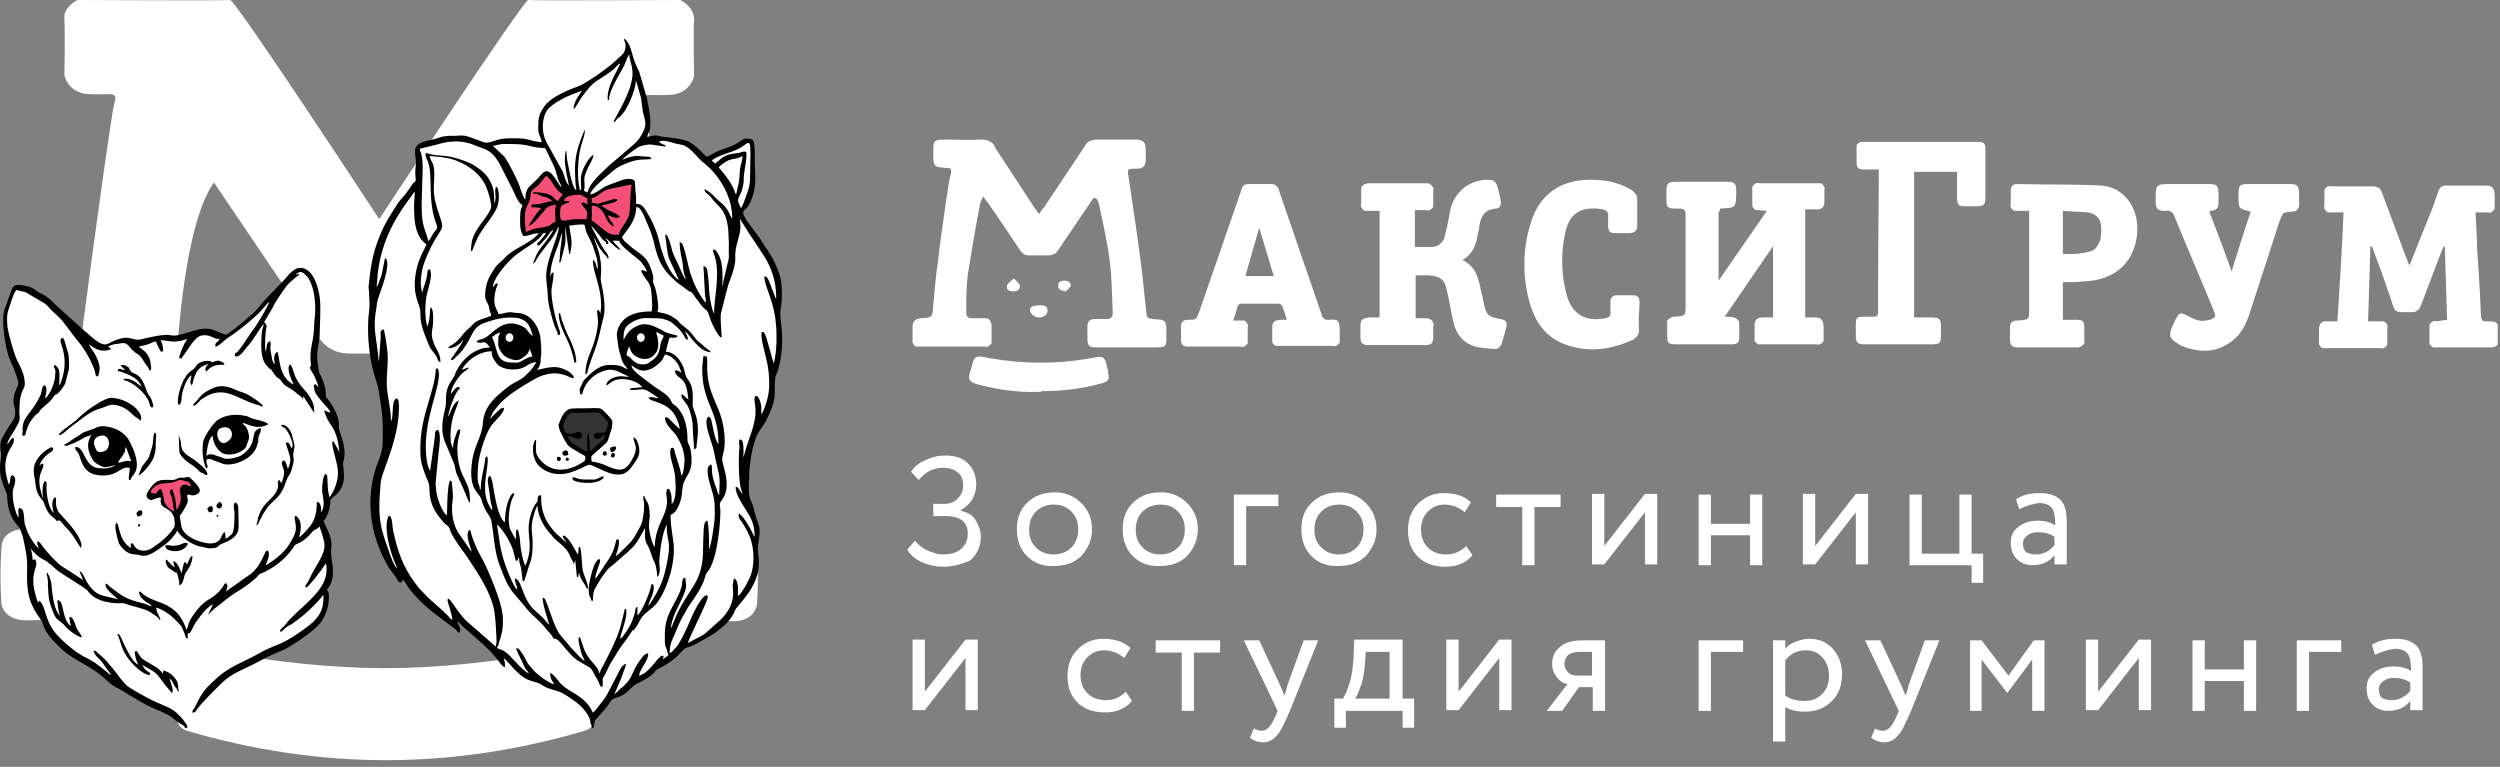 <?xml version="1.0" encoding="UTF-8"?> <svg xmlns="http://www.w3.org/2000/svg" width="326" height="100" fill="none"><rect width="100%" height="100%" fill="#808080" stroke="none"/><g clip-path="url(#a)"><path fill-rule="evenodd" clip-rule="evenodd" d="m25.2 85.6-2.1 6.9s-.5 2.3 1.3 2.8c17.4 5.1 34.5 5.1 51.8 0 1.9-.5 1.3-2.8 1.3-2.8l-2.1-6.9c-.5-.6-1.6-.9-2.1-.8-18.1 3.1-28.1 3.1-46.2 0-.3-.1-1.4.2-1.9.8ZM10.1 0S8.2.9 8.4 2.5c.1 1.6 0 7.3 0 7.3s.3 1.9 2.5 2.4c3.3.4 4.6-.6 4 1.3-.6 2-7.6 54.4-7.2 55.3.5.9-7.3-1.5-7.5 2.5-.3 4.1 0 7.5 0 7.5s.3 2.2 3.5 2.1c3.2-.2 25.5 0 25.5 0s2.4-.4 2.8-3c.4-2.6 0-6.4 0-6.4s-.3-2.4-3-2.5c-2.6-.1-6.5-.2-6.5-.2s-.9-36.2 5.4-45l13.8 20.4s1.2 1.9 3.8 1.9H53.3c2.6 0 3.8-1.9 3.8-1.9l13.8-20.4c6.3 8.9 5.4 45 5.4 45s-3.9.1-6.5.2-2.9 2.6-2.9 2.6-.4 3.8 0 6.4c.4 2.6 2.8 3 2.8 3s22.3-.2 25.5 0c3.2.2 3.5-2.1 3.5-2.1s.3-3.4 0-7.5-8-1.7-7.5-2.5c.5-.9-6.6-53.3-7.2-55.3-.6-1.9.7-.9 4-1.3 2.2-.5 2.5-2.4 2.5-2.4s-.1-5.7 0-7.3C90.6.9 88.7 0 88.7 0S69.5.1 68.9 0c-.6-.1-19.4 28.5-19.4 28.5h-.1S30.6-.2 30 0c-.7.1-19.9 0-19.9 0Z" fill="#fff"></path><path d="M142.6 25.8c-.6.9-1.3 1.9-1.9 2.8-.9 1.3-1.8 2.7-2.7 4-.1.2-.3.4-.5.5-.2.1-.5.2-.7.2h-2.6c-.2 0-.5 0-.7-.2-.2-.1-.4-.3-.5-.5-1.4-2.1-2.8-4.2-4.2-6.2-.2-.2-.3-.4-.6-.8-.1.3-.3.6-.4 1-.6 3.1-1.1 6.1-1.6 9.2-.2 1.6-.2 3.1-.2 4.7 0 .9.1 1 1 1H128.7c.1 0 .2.1.3.2.1.1.2.2.2.3 0 .1.1.2.1.4v2.3c0 .1-.1.2-.2.3-.1.1-.2.1-.3.2-.1 0-.2.1-.3 0h-9c-.1 0-.2-.1-.3-.2-.1-.1-.1-.2-.2-.3 0-.1-.1-.2 0-.3v-1.9c0-.1 0-.3.1-.4 0-.1.1-.2.2-.3.1-.1.2-.2.3-.2.1 0 .3-.1.4-.1 1.6-.1 1.6-.1 1.7-1.7.2-1.9.3-3.8.6-5.6.3-2.7.7-5.5 1.1-8.2.2-1.1.3-2.3.6-3.4.1-.5 0-.7-.5-.7-1.8-.1-1.8-.2-1.8-1.9 0-1.8 0-1.8 1.9-1.8 1.4 0 2.8.1 4.2 0 .4 0 .8 0 1.2.2.4.2.7.5.8.9l5.1 7.8c.2.2.3.5.6.8.2-.3.4-.6.6-.8l5.4-8.1c.1-.3.4-.5.6-.6.3-.1.5-.2.8-.2h5.2c.9 0 1.3.3 1.3 1.3v1.4c0 .8-.4 1.1-1.2 1.1-1.3 0-1.2 0-1 1.3.6 4 1.2 8 1.7 12 .2 1.9.4 3.8.6 5.6 0 .5.3.6.7.7 1.9.1 1.9.1 1.9 2 0 1.7 0 1.7-1.7 1.7H143c-1 0-1.2-.2-1.2-1.2v-1.5c0-.7.3-1 1-1h1.5c.5 0 .8-.2.8-.8-.1-2.3-.1-4.6-.4-6.8-.3-2.5-.9-5-1.4-7.4-.1-.3-.2-.5-.3-.7l-.4-.1ZM319.1 41.7c-.1-3.3-.2-6.5-.3-9.6h-.1l-.3.6c-.9 2.4-1.8 4.7-2.7 7.1-.1.3-.2.5-.5.7-.2.2-.5.2-.8.2-2.3 0-2 .2-2.7-1.9-.7-2.1-1.5-4.3-2.3-6.4 0-.1-.1-.3-.3-.3-.1 3.2-.2 6.5-.3 9.8h2c.1 0 .2.1.3.2.1.1.2.2.2.3 0 .1.1.2 0 .4v2.1c0 .1-.1.2-.2.3-.1.1-.2.2-.3.2-.1 0-.2.1-.4 0h-7.5c-.1 0-.2-.1-.3-.2-.1-.1-.1-.2-.2-.3 0-.1-.1-.2 0-.4v-1.7c0-.1 0-.2.1-.4 0-.1.1-.2.2-.3.1-.1.2-.1.3-.2H304.8c.3-4.7.6-9.4.8-14.2h-2c-.1 0-.2-.1-.3-.2-.1-.1-.2-.2-.2-.3 0-.1-.1-.3 0-.4v-2c0-.1.1-.2.2-.3.1-.1.2-.2.3-.2.1 0 .2-.1.4 0h5.5c.2 0 .5.1.7.2.2.1.3.4.4.6 1.1 3 2.3 6.1 3.4 9.1 0 .1.1.2.2.4l2.4-6c.5-1.1.9-2.3 1.3-3.5.1-.3.2-.5.4-.7.2-.2.5-.2.8-.2h5.1c.8 0 1 .3 1.1 1.1v1.9c0 .1-.1.2-.2.3-.1.1-.2.2-.3.2-.1 0-.2.1-.4 0h-1.6c.1 1.6.2 3.1.2 4.5.2 2.9.4 5.8.5 8.7.1 1 .1 1 1 1 1.1 0 1.3.2 1.3 1.3v1.1c0 .7-.3 1-1 1h-7.5c-.1 0-.2-.1-.3-.2-.1-.1-.2-.2-.2-.3v-2.4c0-.1.1-.2.2-.3.1-.1.2-.2.3-.2.1 0 .2-.1.4 0l1.4-.2ZM224.1 27.6v9l6.3-9.1-1.1-.1h-.3c-.1 0-.2-.1-.3-.2-.1-.1-.1-.2-.2-.3v-2.5c0-.1.1-.2.2-.3.1-.1.2-.2.3-.2.1 0 .2-.1.4 0h8c.1 0 .2.1.3.2.1.1.1.2.2.3 0 .1.1.2 0 .3v1.8c0 .1 0 .2-.1.3 0 .1-.1.2-.2.3-.1.1-.2.1-.3.2H235.4v14.1h1.3c.8 0 1 .3 1.1 1.1v1.9c0 .1-.1.2-.2.3-.1.1-.2.2-.3.2-.1 0-.2.1-.4 0H229.3c-.1 0-.2-.1-.3-.2-.1-.1-.2-.2-.2-.3v-2c0-.7.3-.9.9-1h1.5v-9.3l-6.3 9.2c.4 0 .8 0 1.1.1.1 0 .2 0 .3.1.1 0 .2.1.3.2.1.1.1.2.2.3v2c0 .7-.3.9-1 .9h-7.3c-1 0-1.1-.2-1.1-1.2v-1.8c0-.1.1-.2.2-.3.1-.1.2-.1.3-.2.1 0 .2-.1.3-.1h.1c1.5-.1 1.5-.1 1.5-1.5V28c0-.6-.2-.8-.8-.8-1.7 0-1.7 0-1.7-1.6 0-1.9 0-1.9 1.9-1.9h6c1 0 1.2.2 1.2 1.2 0 2.2 0 2.2-2.1 2.3 0 .3-.1.4-.2.4ZM184.6 35.9v5.6h1.4c.1 0 .3 0 .4.1.1 0 .2.1.3.2.1.1.2.2.2.3 0 .1.1.3 0 .4v1.4c0 .8-.2 1.1-1.1 1.1h-7.3c-.9 0-1.1-.3-1.1-1.1v-1.4c0-.8.3-1 1.1-1.1h1.4V27.5H178c-.1 0-.2-.1-.3-.2-.1-.1-.1-.2-.2-.3 0-.1-.1-.2 0-.4v-2.1c0-.1.1-.2.2-.3.1-.1.2-.2.3-.2.1 0 .2-.1.4-.1h7.7c.1 0 .2 0 .3.1.1 0 .2.1.3.2.1.1.1.2.2.3 0 .1.1.2 0 .3v2.1c0 .1-.1.2-.2.3-.1.1-.2.2-.3.2-.1 0-.2.1-.4 0h-1.5v4.8h2.3c.4 0 .8-.2 1.1-.5.3-.3.5-.6.5-1 .3-1 .5-2.1.7-3.2.2-1.2.9-2.3 1.9-3.1 1-.7 2.3-1.1 3.5-.9.2 0 .3.1.4.2.1.1.2.2.3.4.2.7.4 1.4.5 2.2 0 .1.1.2 0 .3 0 .1-.1.2-.1.3-.1.1-.1.2-.2.2s-.2.1-.3.1c-1.5.1-2 1-2.2 2.3 0 .3-.1.7-.2 1-.2 1.4-.6 2.6-2 3.4 1.9.9 2.1 2.6 2.5 4.3.1.5.2.9.3 1.4.3 1.5.6 1.7 2.1 2 .8.1 1 .4.8 1.2l-.6 2.1c-.1.1-.2.3-.3.4-.1.1-.3.2-.4.2-.8 0-1.6-.1-2.3-.2-1.9-.4-2.9-1.6-3.3-3.4-.3-1.3-.5-2.7-.8-3.9-.3-1.6-.9-2-2.5-2.1h-1.6ZM167.8 41.7c-.2-.7-.4-1.3-.6-1.8-.1-.1-.1-.2-.2-.2s-.2-.1-.3-.1h-4.8c-.1 0-.2 0-.3.1-.1 0-.2.1-.2.2-.2.6-.3 1.1-.6 1.9H162.2c.1 0 .2.1.3.2.1.1.1.2.2.3.1.1 0 .2 0 .3v2.1c0 .1-.1.2-.2.3-.1.1-.2.2-.3.2-.1 0-.2.1-.4 0h-6.7c-.9 0-1.1-.2-1.1-1.1v-1.5c0-.6.3-.9.9-.9 1.1 0 1.1 0 1.5-1.1l5.4-15.6c.3-1 .4-1 1.5-1h2.3c.3 0 .6 0 .8.2.2.2.4.4.4.7 1.8 5.3 3.7 10.7 5.5 16 0 .1.1.2.1.4l.3.3c.1.1.2.1.3.1h.4c1.1-.1 1.2.1 1.3 1.2V44.6c0 .1-.1.2-.2.3-.1.1-.2.2-.3.2-.1 0-.2.1-.4 0h-7.4c-.1 0-.2-.1-.3-.2-.1-.1-.2-.2-.2-.3V42.8c0-.8.2-1 1-1.1h.9Zm-1.7-5.7-1.9-6.3-1.8 6.3h3.7ZM245 22.1h-1.9c-.8 0-1-.2-1-1V19c0-.1.1-.2.2-.3.1-.1.2-.1.3-.2H257.8c1 0 1.1.2 1.1 1.1v6.1c0 1-.2 1.2-1.2 1.2h-1.4c-.9 0-1.1-.2-1.1-1.1v-3.4h-5.6v19h2.4c.8 0 1.1.2 1.1 1v1.4c0 .9-.2 1.1-1.1 1.1h-8.8c-1 0-1.2-.2-1.2-1.2v-1.4c0-.9.2-1 1-1h1.3c.4 0 .6-.1.6-.6V37l.1-14.9ZM269 36.8v4.9h1.8c.8 0 1 .2 1 1v2c0 .1-.1.2-.2.3-.1.1-.2.2-.3.2-.1 0-.2.1-.3.1h-7.7c-1 0-1.2-.2-1.2-1.2v-1.4c0-.6.3-.9.9-.9h.1c1.5-.1 1.5-.1 1.5-1.5V27.5h-1.9c-.1 0-.2-.1-.3-.2-.1-.1-.2-.2-.2-.3 0-.1-.1-.2 0-.4v-1.7c0-.6.3-.9.8-.9 3.7.1 7.3 0 11 .2 3 .2 4.9 2.9 4.7 6.1-.3 3.9-2.9 6.3-7.1 6.4-.9.1-1.7.1-2.6.1Zm0-9.3v5.6c1.2.1 2.4 0 3.5-.3.4-.1.7-.3.9-.6.2-.3.4-.6.5-1 .1-.5.1-1 .1-1.5 0-1.1-.6-1.8-1.7-2-1-.1-2.1-.1-3.3-.2ZM288.1 27.6c1 2.6 2 5.2 2.9 7.8.8-2.6 1.6-5.2 2.5-7.8-1.6-.4-1.6-.4-1.6-2s.1-1.6 1.6-1.6h5.1c.9 0 1.2.2 1.2 1.2v1.4c0 .7-.3 1-1 1-1.1.1-1.1.1-1.5 1.1l-3.9 12c-.1.4-.3.8-.4 1.1-.3.8-.8 1.6-1.4 2.2-.6.6-1.4 1.1-2.2 1.4-.8.3-1.7.4-2.6.3-.9-.1-1.7-.3-2.5-.7-.3-.2-.5-.3-.8-.5l-.3-.3c-.1-.1-.1-.2-.2-.4v-.4c0-.1.1-.3.1-.4.2-.5.4-1 .7-1.5.3-.7.6-.8 1.3-.4.8.4 1.6.9 2.5.7.2 0 .4-.1.6-.1.7-.3.8-.4.5-1.1-1.7-4.2-3.5-8.3-5.2-12.5-.1-.2-.2-.4-.4-.5-.2-.1-.4-.2-.6-.1-1.2 0-1.4-.2-1.4-1.4 0-2.1 0-2.1 2.1-2.1h4.9c1 0 1.1.2 1.2 1.1v1.2c0 .9-.2 1.1-1.1 1.2l-.1.1ZM213.7 41.4v1.4c.1.3 0 .7-.2 1-.2.3-.5.5-.8.6-2.9 1.3-5.9 1.6-8.9.4-2.2-.9-3.5-2.7-4.2-4.9-1.1-3.5-1.1-7.3 0-10.8 1.4-4.6 5-6 9.1-5.6 1.4.1 2.7.5 3.9 1.2.3.1.5.4.7.6.2.3.2.6.2.9v3.2c0 .7-.3.9-.9 1h-2c-.7 0-.9-.3-.9-1v-1.1c.1-.6-.2-.9-.7-1-2.9-.5-4.4.6-4.9 3.1-.6 2.7-.5 5.5.2 8.1.7 2.5 2.5 3.5 5 3 .5-.1.8-.3.7-.8v-1.3c0-.5.2-.9.8-.9h2.2c.6 0 .8.4.8.9l-.1 2ZM135.4 51.1c-2.7.1-5.4-.3-8-1-1-.3-1.2-.6-.9-1.6 0-.1.1-.2.1-.3.5-1.9.5-1.9 2.4-1.5 4.6.8 9.3.8 13.8-.1 1-.2 1.3 0 1.5 1 .1.3.2.7.2 1 .2.9 0 1.2-.9 1.4-2.5.7-5.1 1-7.7 1-.1.1-.3.1-.5.1Z" fill="#fff"></path><path d="M135.5 39.8c.5 0 1.1 0 1.1.7 0 .5-.5.9-1.1.9-.6 0-1.2-.5-1.2-1 .1-.6.7-.5 1.2-.6ZM132.2 36.3c.4.4.8.7.8 1 0 .5-.4.7-.9.7s-.9-.2-.8-.7c.1-.4.5-.6.9-1ZM139 38c-.7-.1-1.1-.3-1-.8 0-.5.4-.6.8-.6s.9.2.8.7c-.1.3-.5.5-.6.7ZM123 73.9c-1 0-1.9-.2-2.8-.6-.9-.4-1.5-1-1.9-1.6l1-1.2c.4.5 1 1 1.7 1.3.7.3 1.3.5 1.9.5 1 0 1.8-.2 2.4-.7.6-.5.9-1.2.9-2 0-.7-.2-1.3-.7-1.7-.5-.4-1.2-.6-2.1-.6h-1.7v-1.6h1.5c.6 0 1.2-.2 1.7-.7.5-.5.7-1.1.7-1.7 0-.7-.2-1.3-.7-1.7-.5-.4-1.1-.6-1.9-.6-1.3 0-2.3.5-3.2 1.6l-1-1.1c.5-.7 1.1-1.2 1.9-1.5.8-.4 1.6-.6 2.5-.6 1.3 0 2.3.3 3 1 .7.7 1.1 1.6 1.1 2.8 0 .7-.2 1.3-.5 1.9-.4.6-.9 1.1-1.5 1.4v.1c.8.2 1.5.5 1.9 1.2.4.7.7 1.3.7 2.2 0 1.3-.5 2.3-1.4 3.1-1 .4-2.1.8-3.5.8ZM133.9 72.5c-.9-.9-1.3-2.1-1.3-3.5s.4-2.5 1.3-3.4c.9-.9 2.1-1.4 3.6-1.4s2.6.5 3.5 1.4c.9.9 1.4 2 1.4 3.4s-.5 2.5-1.4 3.5c-.9.9-2.1 1.3-3.5 1.3-1.5.1-2.7-.4-3.6-1.3Zm.3-3.4c0 1 .3 1.7.9 2.3.6.6 1.4.9 2.3.9.9 0 1.7-.3 2.3-.9.6-.6.9-1.4.9-2.4 0-.9-.3-1.7-.9-2.3-.6-.6-1.3-.9-2.3-.9-.9 0-1.7.3-2.3.9-.6.6-.9 1.4-.9 2.4ZM147.7 72.5c-.9-.9-1.3-2.1-1.3-3.5s.4-2.5 1.3-3.4c.9-.9 2.1-1.4 3.6-1.4s2.6.5 3.5 1.4c.9.9 1.4 2 1.4 3.4s-.5 2.5-1.4 3.5c-.9.9-2.1 1.3-3.5 1.3-1.5.1-2.7-.4-3.6-1.3Zm.4-3.4c0 1 .3 1.7.9 2.3.6.6 1.4.9 2.3.9.9 0 1.7-.3 2.3-.9.6-.6.9-1.4.9-2.4 0-.9-.3-1.7-.9-2.3-.6-.6-1.3-.9-2.3-.9-.9 0-1.7.3-2.3.9-.6.6-.9 1.4-.9 2.4ZM162.5 73.7h-1.6v-9.2h5.8V66h-4.2v7.7ZM171 72.5c-.9-.9-1.3-2.1-1.3-3.5s.4-2.5 1.3-3.4c.9-.9 2.1-1.4 3.6-1.4s2.6.5 3.5 1.4c.9.9 1.4 2 1.4 3.4s-.5 2.5-1.4 3.5c-.9.9-2.1 1.3-3.5 1.3-1.5.1-2.7-.4-3.6-1.3Zm.4-3.4c0 1 .3 1.7.9 2.3.6.6 1.4.9 2.3.9.9 0 1.7-.3 2.3-.9.6-.6.9-1.4.9-2.4 0-.9-.3-1.7-.9-2.3-.6-.6-1.3-.9-2.3-.9-.9 0-1.7.3-2.3.9-.6.6-.9 1.4-.9 2.4ZM191.2 71.2l.8 1.2c-.8 1-2 1.5-3.5 1.5s-2.7-.4-3.6-1.3c-.9-.9-1.3-2-1.3-3.5 0-1.3.4-2.5 1.3-3.4.9-.9 2-1.4 3.3-1.4 1.6 0 2.8.4 3.6 1.2l-.8 1.3c-.7-.6-1.6-1-2.6-1-.9 0-1.6.3-2.2.9-.6.6-.9 1.4-.9 2.3 0 1 .3 1.8.9 2.4.6.6 1.4.9 2.4.9s1.9-.4 2.6-1.1ZM198.5 66.1h-3.4v-1.6h8.4v1.6h-3.4v7.6h-1.6v-7.6ZM214.5 66.8l-5.3 6.8h-1.6v-9.2h1.6v6.8l5.3-6.8h1.6v9.2h-1.6v-6.8ZM229.8 73.7h-1.6v-3.9h-5.1v3.9h-1.6v-9.2h1.6v3.8h5.1v-3.8h1.6v9.2ZM242 66.8l-5.3 6.8h-1.6v-9.2h1.6v6.8l5.3-6.8h1.6v9.2H242v-6.8ZM257.1 73.7H249v-9.2h1.6v7.7h4.9v-7.7h1.6v7.7h1.5V76h-1.5v-2.3ZM263.3 66.4l-.4-1.3c.9-.6 1.9-.8 3.1-.8 1.2 0 2.1.3 2.7.9.6.6.8 1.6.8 2.8v5.6h-1.6v-1.2c-.7.9-1.7 1.3-2.9 1.3-.8 0-1.5-.3-2-.8s-.8-1.2-.8-2.1c0-.9.3-1.6 1-2.1.6-.5 1.5-.8 2.5-.8s1.7.2 2.3.6c0-1-.1-1.8-.4-2.2-.3-.4-.8-.7-1.7-.7-.9.1-1.8.4-2.6.8Zm2.2 5.9c.9 0 1.7-.4 2.4-1.2V70c-.6-.4-1.3-.6-2.1-.6-.6 0-1 .1-1.4.4-.4.3-.6.6-.6 1.1 0 .4.1.8.4 1.1.4.2.8.3 1.3.3ZM125.9 85.8l-5.3 6.8H119v-9.2h1.6v6.8l5.3-6.8h1.6v9.2h-1.6v-6.8ZM146.8 90.2l.8 1.2c-.8 1-2 1.5-3.5 1.5s-2.7-.4-3.6-1.3c-.9-.9-1.3-2-1.3-3.5 0-1.3.4-2.5 1.3-3.4.9-.9 2-1.4 3.3-1.4 1.6 0 2.8.4 3.6 1.2l-.8 1.3c-.7-.6-1.6-1-2.6-1-.9 0-1.6.3-2.2.9-.6.6-.9 1.4-.9 2.3 0 1 .3 1.8.9 2.4.6.6 1.4.9 2.4.9 1.1 0 1.9-.4 2.6-1.1ZM154.1 85.1h-3.4v-1.6h8.4v1.6h-3.4v7.6h-1.6v-7.6ZM170 83.5h1.9l-3.7 9.2c-.7 1.6-1.2 2.7-1.7 3.2-.5.6-1.1.9-1.8.9-.6 0-1.2-.2-1.7-.6l.5-1.2c.4.2.8.3 1 .3.4 0 .7-.2 1-.5.3-.3.6-.9.9-1.6l.2-.5-4.4-9.2h2l2.7 5.8c.1.1.2.6.6 1.4.1-.4.3-.9.4-1.4l2.1-5.8ZM175.5 94.9H174v-3.8h1.1c.3-.4.6-1.1.9-2.1.3-.9.4-2 .5-3.2l.1-2.4h6.3v7.7h1.5v3.8h-1.5v-2.2h-7.4v2.2Zm2.6-9.9-.1 1.5c-.1 1-.2 2-.5 2.8-.3.8-.5 1.4-.8 1.8h4.5V85h-3.1ZM195.5 85.8l-5.3 6.8h-1.6v-9.2h1.6v6.8l5.3-6.8h1.6v9.2h-1.6v-6.8ZM206.4 83.5h2.9v9.2h-1.6v-3.1h-1.8l-2.2 3.1h-2l2.7-3.5c-.6-.1-1-.4-1.4-.9-.4-.5-.6-1.1-.6-1.7 0-.9.3-1.7 1-2.2.6-.6 1.6-.9 3-.9Zm-2.4 3.1c0 .4.2.8.5 1.1.3.3.7.4 1.2.4h1.9V85h-1.5c-.7 0-1.2.1-1.6.4-.3.3-.5.7-.5 1.2ZM223.1 92.7h-1.6v-9.2h5.8V85h-4.2v7.7ZM232.8 96.7h-1.6V83.5h1.6v1.1c.3-.4.8-.7 1.3-.9.5-.2 1.2-.4 1.8-.4 1.3 0 2.3.4 3.1 1.3.8.9 1.2 2 1.2 3.3 0 1.4-.4 2.6-1.3 3.5-.9.9-2 1.4-3.5 1.4-1.1 0-2-.2-2.6-.6v4.5Zm2.7-11.9c-1.1 0-2 .4-2.7 1.3v4.6c.7.5 1.5.7 2.5.7s1.7-.3 2.3-.9c.6-.6.9-1.4.9-2.4s-.3-1.7-.8-2.3c-.6-.7-1.3-1-2.2-1ZM251 83.5h1.9l-3.7 9.2c-.7 1.6-1.2 2.7-1.7 3.2-.5.6-1.1.9-1.8.9-.6 0-1.2-.2-1.7-.6l.5-1.2c.4.2.8.3 1 .3.4 0 .7-.2 1-.5.3-.3.6-.9.9-1.6l.2-.5-4.4-9.2h2l2.7 5.8c.1.1.2.6.6 1.4.1-.4.3-.9.4-1.4l2.1-5.8ZM258.5 92.7h-1.6v-9.2h1.5l3.5 4.6 3.3-4.6h1.4v9.2H265V86l-3.2 4.3h-.1l-3.3-4.3v6.7h.1ZM278.9 85.8l-5.3 6.8H272v-9.2h1.6v6.8l5.3-6.8h1.6v9.2h-1.6v-6.8ZM294.2 92.7h-1.6v-3.9h-5.1v3.9h-1.6v-9.2h1.6v3.8h5.1v-3.8h1.6v9.2ZM301.1 92.7h-1.6v-9.2h5.8V85h-4.2v7.7ZM309.7 85.4l-.4-1.3c.9-.6 1.9-.8 3.1-.8 1.2 0 2.1.3 2.7.9.6.6.8 1.6.8 2.8v5.6h-1.6v-1.2c-.7.9-1.7 1.3-2.9 1.3-.8 0-1.5-.3-2-.8s-.8-1.2-.8-2.1c0-.9.3-1.6 1-2.1.6-.5 1.5-.8 2.5-.8s1.7.2 2.3.6c0-1-.1-1.8-.4-2.2-.3-.4-.8-.7-1.7-.7-.9.1-1.8.4-2.6.8Zm2.2 5.9c.9 0 1.7-.4 2.4-1.2V89c-.6-.4-1.3-.6-2.1-.6-.6 0-1 .1-1.4.4-.4.3-.6.6-.6 1.1 0 .4.1.8.4 1.1.4.2.8.3 1.3.3Z" fill="#fff"></path><path fill-rule="evenodd" clip-rule="evenodd" d="M29.18 88.833c.888-.78 1.63-1.15 2.82-1.713.602-.286.864-.695 1.39-.996 1.02-.579 1.97-1.235 3.067-1.674 1.081-.433 4.272-2.44 4.983-3.481.695-1.02 1.043-1.721 1.012-2.98-.008-.54.023-.686-.155-1.103 1.499-1.922.278-3.705.502-5.194.124-.85-.007-1.745-.363-2.47-.24-.494-.425-.803-.75-1.335.58-.603 1.113-1.73 1.129-2.54.008-.447.595-.74.95-1.134 1.499-1.667.502-3.265.719-4.068.401-1.497-.093-2.43-.549-3.92-.224-.718.255-.456-.348-1.968-.193-.471-.564-1.112-.826-1.513a9.892 9.892 0 0 0-.433-.61c-.232-.301.24-1.173-.888-3.373-.186-.37-.217-.586-.263-.872-.386-2.33.17-2.485.2-4.515.024-1.397.24-3.195.07-4.392-.193-1.312-.517-3.65-2.078-3.858-1.05-.14-1.692 1.072-2.302 1.674l-1.738 2.053c-.301.34-.82.764-1.105 1.12-.286.362-.618.625-.981.972-.193.185-.417.355-.61.525-.201.17-.325.239-.564.447-.155.132-2.349 1.93-2.527 1.945-.316.023-1.483-.501-1.908-.594-1.483-.309-2.742.51-4.218.78-.664.115-1.22-.14-1.808-.108-1.035.061-1.089.231-2.101.424-.363.07-.858.224-1.159.24-.58.022-1.004-.263-1.56-.333-2.774-.362-1.986 1.73-4.427.317-.464-.27-.726-.571-1.514-1.135l-3.168-2.87c-.819-.703-1.205-1.475-2.194-1.969-1.236-.61-1.004-.888-2.611-1.15-.804-.131-1.028-.2-1.275.633l-.301.834c-.14.493-.27.81-.44 1.288-.394 1.12-.132 3.443.139 4.708.417 1.992.988 2.092 1.437 3.458.262.803.486 1.22.239 1.83-.209.5-.224.694-.317 1.257-.146.903-.208.826-.085 1.706.078.517-.123 1.328-.401 1.729-.325.494-1.12 1.868-1.298 2.361-.371 1.104-.1 1.506-.186 2.262-.1.918-.139 1.119.016 2.161.147.957.68 2.54.687 2.709.124 3.45 1.538 3.427 1.87 4.422.108.332.27.85.301 1.012.317 1.59.703 2.616.657 4.383-.07 2.655-.077 3.898 1.56 6.136.626.857-.115 1.173 2.079 3.388 1.746 1.768 2.858 2 4.774 3.273.417.278.85.555 1.236.887 1.004.873 1.027.942 2.28 1.575.625.316 1.096.718 1.714 1.019.27.13.286.332.549.47l1.475.78c.88.44 1.73.787 2.588 1.266.626.347.904 1.165 1.545 1.49.371.192.27.185.448.486l.279-.093c-.062-.687 3.53-5.01 4.735-6.059Z" fill="#fff"></path><path fill-rule="evenodd" clip-rule="evenodd" d="m14.485 88.07-.293-.225c-.912-.771-1.877-1.543-2.951-2.076-.286-.139-.41-.193-.68-.378-.27-.185-.386-.2-.665-.417-.649-.51-1.282-1.003-1.87-1.582-1.034-1.019-1.49-1.636-2-3.164-.27-.81-.394-1.405-.85-1.876-.263.124-.154.124-.208.301-.557-1.682-.85-2.817-.425-4.33.154-.555.3-.733.092-1.343-.216-.03-.092-.038-.37.047-.04-.456-.101-1.011-.27-1.528.015.007.03.007.038.038.116.232.649.733.826.888.626.548 1.059.602 1.352.887l.248.201c.015.008.123.085.13.093.418.347.781.733 1.23 1.018.177.108.316.201.478.317l2.542 1.628c.842.587.348.27.95.88.858.872 2.21 1.142 3.392 1.212.548.03.757-.093 1.228.085 1.043.393 2.665.633 3.43 1.242.34.27.773.417.958.857l.14-.046c-.094-.27-.225-.494-.364-.78-.17-.355-.093-.355-.232-.795.811.224 1.785.865 2.387 1.474.21.209.927.919 1.005 1.104.116.278.278.695.355.895.108.286.054.564.433.54-.047-.184-.085-.354-.023-.532.092-.285.139.008.34-.285.2-.286.463-.973.88-1.529.587-.78 1.097-1.528 2.04-2.107-.1.363-.626 1.282-.634 1.366l.804-.756c.973-.71 1.777-1.466 2.812-2.115.973-.61 1.985-1.273 2.789-2.068.17-.162.177-.27.401-.378.255-.124.456-.178.68-.293 1.708-.904 2.897-1.984 3.786-3.366.224-.347.958-.216 2.302-1.79.2-.24.14-.178.471-.347.248-.124.333-.209.503-.386.208.625.61 1.837.633 2.284.039.826-.224 1.335-.572 2.03l-1.027 1.798c-.232.456-.433.965-.726 1.374-.201.278-.224.216-.062.486.425-.185 1.684-1.898 1.985-2.3.217-.3.386-.586.595-.856.124.501.093 1.05.023 1.458-.232 1.374-1.236 2.47-2.186 3.412-.873.864-2.302 2.068-2.99 2.956-.641.826-.904.648-.757 1.127.278-.116.433-.379.688-.58.278-.223.61-.354.88-.54 1.399-.964 2.967-2.392 4.002-3.72.062.263-.023 1.174-.077 1.413-.301 1.459-1.406 2.315-2.635 3.195-3.043 2.161-3.244 1.66-5.763 3.064-1.908 1.073-3.847 1.706-5.462 3.219-.695.656-1.39 1.242-1.9 2.052-.14.224-.216.348-.348.58l-.602 1.203c-.155.263-.302.286-.278.61.308.039.417-.131.556-.355.378-.633 3.02-3.288 3.53-3.728.896-.78 1.63-1.142 2.82-1.705.603-.286 1.035-.479 1.568-.78a27.653 27.653 0 0 1 3.206-1.513c1.082-.432 4.358-2.662 5.076-3.704a5.746 5.746 0 0 0 1.035-3.42c-.007-.54-.061-.393-.24-.817 1.5-1.922.333-3.852.55-5.341.123-.85-.117-1.683-.464-2.408-.24-.494-.24-.649-.564-1.181.58-.602.888-1.745.904-2.555.008-.455.556-.656.911-1.05 1.5-1.667.58-3.372.796-4.175.402-1.49-.062-2.593-.517-4.083-.224-.718.177-.725-.425-2.238-.194-.47-.534-1.027-.796-1.42-.14-.209-.31-.363-.471-.58-.232-.3.24-.987-.889-3.187-.185-.37-.123-.563-.178-.856-.393-2.331.155-2.447.194-4.484.023-1.398.162-3.389-.008-4.577-.193-1.312-.788-3.612-2.349-3.82-1.043-.14-1.815 1.103-2.425 1.705l-1.947 2.03c-.302.34-.68.725-.958 1.08-.286.363-.58.68-.943 1.035-.193.185-.355.3-.556.478-.2.17-.332.316-.572.517-.154.131-2.248 1.837-2.433 1.845-.317.023-1.538-.61-1.97-.703-1.476-.308-2.928.533-4.396.795-.672.124-.958-.084-1.545-.046-1.035.062-1.514.209-2.526.41-.356.069-.61.192-.912.207-.58.024-.95-.17-1.499-.239-.726-.092-1.823.378-2.534.757-.989.532-2.364-1.143-3.105-1.66l-3.268-2.948c-.82-.702-1.267-1.366-2.256-1.852-1.236-.61-.943-.873-2.557-1.143-.804-.13-1.236-.077-1.484.757l-.378 1.026c-.14.494-.301.841-.471 1.328-.394 1.119-.078 3.573.185 4.839.417 1.991.788 2.146 1.236 3.52.263.802.495 1.142.247 1.744-.208.501-.37.764-.463 1.327-.147.903.023.818.147 1.698.077.517-.008 1.011-.286 1.42C1.337 55.36.37 56.82.2 57.313c-.371 1.103.023 1.536-.062 2.284-.108.919-.216 1.359-.062 2.4.14.958.835 2.347.842 2.517.124 3.45 1.46 3.72 1.793 4.716.108.331.262.694.293.856.31 1.59.58 2.431.533 4.199-.062 2.655.085 4.19 1.723 6.429.626.857.039 1.173 2.233 3.396 1.746 1.767 2.812 1.999 4.728 3.272.417.278.75.517 1.135.85 1.013.871 1.09 1.057 2.334 1.69.625.316 1.166.764 1.776 1.065.27.139.364.239.618.378l1.275.694c.88.44 1.73.71 2.588 1.189.626.34 1.113.903 1.762 1.235.37.185.27.185.448.486l.278-.093c-.039-.44-.224-.517-.471-.903-.178-.277-.472-.555-.703-.794-.858-.865-1.522-.98-2.511-1.46l-.904-.393c-.526-.262-2.959-1.574-3.353-1.968-.88-.88-1.267-1.613-2.009-2.447-.332-.37-.656-.818-1.043-1.15-.162-.138-.247-.231-.401-.362-.132-.108-.224-.193-.363-.317-.24-.216-.155-.27-.487-.193.24.718.757.957 1.159 1.505.224.301.347.533.564.826.208.27.456.525.571.85Zm20.627-48.702c-.17.602-1.668 3.095-2.163 3.72-.37.464-1.614 2.509-2.062 2.849-.194.146-.286.115-.27.339.015.27.2.232.416.154.495-.177.958-.972 1.298-1.335.572-.602 1.453-2.1 2.04-2.855.023.34-.209.61-.255 1.435-.062 1.05-.201 3.08.649 3.975.247.262.301.386.463.478.054.031.047 0 .132.07l.34.486c.602.888.494.347 1.027 1.065.464.625.549.548 1.105.91.788.503.517.371 1.136.85.231.177.378.2.51.602l.092-.417 1.406 2.153c-.054-.547.077-.926-.417-1.813-.78-1.374-1.298-1.42-1.97-2.756-.332-.648-.355-1.335-.78-1.775-.487.625.162 1.876.479 2.617-.224-.062-.634-.37-.82-.564-1.073-1.18-1.004-2.855-1.274-3.674-.533.186-.494 1.073-.332 1.575-.325-.108-.379-.648-.464-1.104-.085-.47-.17-.818-.123-1.22.131-1.01-.34-.486-.41-.323-.092.239-.123.802-.224 1.05-.139-.572-.046-2.262.062-2.918.077-.494.116-.579-.263-.942l.958-1.605c.487-.818.054-.278.966-1.66l.525-.779c.58-.787.433-.718 1.314-1.482l.819-.687c-.24-.17-.078-.131-.371.047l-.047-.14c.425-.154.618-.547 1.399.332 1.05 1.174 1.22 3.921 1.043 5.357-.108.926-.078 1.644-.194 2.454-.154 1.08-.47 2.076-.34 3.303.109.98-.108.51-.1.819.147.44.41.733.595 1.119.224.455.348.802.533 1.366-.07-.047-.046 0-.17-.124-.116-.115-.092-.085-.177-.224l-.279.093c.078.903.132 1.019.943 2.03.139.17.193.24.332.386 1.823 1.937.216.872.062.918.548 1.652.811 1.598 1.282 2.524.603 1.196.61 2.33.742 2.894-.015-.015-.039-.054-.039-.038l-.726-1.328-.209.07c.132 1.474.758 2.716.765 4.036.008 1.104-.517 2.424-1.089 3.157-.27-.88-.232-1.513-.286-2.4-.023-.44.031-.425-.262-.656-.371.386-.48 1.983-.402 2.462.139.895.378 1.798-.17 2.578-.023-.294.07-.433-.023-.772-.085-.34-.209-.587-.51-.595-.054.201.077 1.413-.541 2.624-.247.487-1.267 1.675-1.792 1.992.216-.764.471-1.968-.224-2.655-.163-.155-.124-.14-.363-.077.13 1.466.579 1.659-.75 3.735-.672 1.05-1.908 1.991-3.005 2.655.162-.579.641-1.35.286-1.945-.325.116-.224.062-.356.286l-.409.833c-.325.68-.78 1.359-1.367 1.86l-3.353 2.37c.092-.332.401-.703.023-1.088-.294.123-.193.115-.34.347-.518.818-1.066 1.25-1.893 1.767-.973.61-1.483 1.258-2.124 2.177-.1.146-.163.239-.248.393-.424.749-.34 1.127-.556 1.397-1.274-3.866-4.017-3.241-5.74-4.723-.232-.2-.162-.27-.456-.247.062.702.61 1.142 1.167 1.482.2.123.363.177.471.447-.34-.092-.51-.277-1.174-.44-2.001-.486-2.534-.818-4.08-2.022-.138-.108-.2-.146-.331-.262-.263-.24-.178-.247-.402-.232-.108.803 1.344 1.644 1.591 2.015-2.04-.564-2.78-.301-3.994-2.2-.301-.47-.58-1.335-.996-1.466.146.455.293.648.455 1.157l-1.56-1.041c-.417-.247-1.283-.765-1.607-1.073a18.31 18.31 0 0 1-1.383-1.405c-.224-.27-.448-.517-.649-.787-.216-.293-.41-.656-.718-.757-.108.386-.008.448.154.95-.587-.448-1.383-1.837-1.591-2.478-.363-1.119-.224-.51-.332-1.613-.078-.78-.116-1.111-.68-1.204-.17.602.007.502-.039 1.142l-.015.109c-.557-.911-.889-2.802-.68-3.705.046-.193.139-.386.185-.602.077-.386.224-1.027-.317-1.204-.424.278-.108.756-.44 1.22C.618 61.58.55 60.43.966 59.272c.208-.579.695-1.25.78-1.513.131-.409.147-1.119-.51-.2-.108.146-.178.247-.286.378-.023-.448.873-1.66 1.074-2.068.178-.363.433-.695.51-1.073.085-.417-.039-.872-.008-1.335.062-1.035-.015-1.367.379-2.416.185-.486.347-.533.324-1.173-.038-.95-.486-1.938-.958-2.817-.378-.703-1.244-3.72-1.305-4.57-.078-1.126-.07-1.543.27-2.47.162-.447.61-2.083.943-2.191l1.135.27L5.78 39.53c.533.409.826.849 1.32 1.288.294.255.565.51.858.826.41.432 1.73 2.292 2.357 3.026.703.825 1.707 2.593 2.04 3.666.069.231.092.594.185.679.247.224.316-.139.355-.286.093-.409.154-.764.015-1.265-.378-1.367-1.004-1.853-1.313-2.57l.301.208c.124.093.178.116.302.2.425.286.919.44 1.467.417.487-.015.472-.139.842-.17-.216-.331-.2-.015-.37-.416.332-.108.703-.263 1.012-.286.286-.023.17.008.486-.054 1.036-.2.974.247 1.77.98.564.517.703.317 1.22 1.143.201.316.325.524.533.78.533.647.024.485.502.617.085-.301.04-.394-.015-.873-.14-1.312-.943-1.752-1.553-2.23.75-.224.842-.123 1.924-.61.402-.185.332.047.533.448.116.224.34.694.456.818.208-.077.332.07.224-.64-.047-.294-.17-.595-.263-.888 1.43.185 1.854.386 3.43-.131-.054.185-.232.432-.363.625l-.432 1.003c-.17.71-.48.703.023.942l.911-1.282c.317-.493 1.059-1.613 1.708-1.736.996-.193 1.429.27 1.946.401.194.054.263.016.44.039-.162.494-.702.393-.51 1.019.565-.186.943-.757 1.894-1.366.695-.44 2.109-1.56 2.719-2.107.672-.595.966-.819 1.568-1.529.263-.262.549-.686.811-.849Z" fill="#000"></path><path fill-rule="evenodd" clip-rule="evenodd" d="M7.633 48.113c-.14-.232-.294-.455-.495-.525-.185.255-.077.301.016.548.131.332.077.37.046.64-.023.217-.008.394-.046.618-.031.2-.093.37-.147.564a5.26 5.26 0 0 1-.417 1.065c-.1.185-.193.3-.301.486-.124.2-.194.293-.425.424.077-.432.2-.61.185-1.127-.023-.71-.41-.71-.564-.107-.124.478 0 .432-.317 1.057a10.57 10.57 0 0 1-.533.95c-1.004 1.574-1.738 1.929-1.684 3.441.016.37-.062.348-.046.618l.193.077c.317-.178.154-.093.378-.772.116-.347.17-.501.333-.818.216-.417.757-1.134 1.089-1.335.255-.154.108-.054.263-.301.24-.386 1.243-1.08 1.668-1.652.773-1.042-.007-.224.595-.579.263-.154.896-.941 1.09-1.42l.448-1.744c.077-.633.054-1.25-.031-1.983l-.51-1.768c-.124-.34-.1-.278-.302-.432-.664.401.348 1.15.302 3.396-.016.833-.17 1.474-.417 2.223-.564 1.698-.039-.98-.371-1.544ZM5.145 60.724c.186-.663.75-1.289 1.352-1.69.263-.178.456-.247.433-.594-.286-.17-.209-.17-.58.054-.695.424-1.097.787-1.545 1.482-.734 1.134-.255 2.222-.2 2.917.077.926.27 1.59.896 2.284.394.433.309 1.25 1.205 2.1.2.193.332.247.533.455.193.2.015.162.232.185.239.031.007.016.185-.069.162-.077.664.633.811.78a9.13 9.13 0 0 1 1.414 1.798c.224.378.44.671.649 1.01.518-.725-1.306-2.924-1.692-3.326l-1.19-1.32a2.723 2.723 0 0 1-.34-1.034c-.046-.416.1-.694-.116-.926-.502.332-.409 1.32-.17 2.06l-.077-.076-.038-.039c-.008-.008-.024-.03-.039-.046-.054-.07-.1-.124-.17-.24-.402-.632-.634-2.083-.634-2.855.008-.726.1-.68-.193-.91-.247.262-.278.54-.309.94-.023.333-.038.796.093 1.205l-.07.023c-.355-1.08-.556-1.899-.393-2.748.077-.432.224-.71.37-1.088.093-.24.217-.694-.17-.548-.146.062-.015.062-.247.216ZM18.588 86.719c2 1.18 1.614.825 2.928 2.585l.656.764c.124.124.132.193.247.317.124-.17.047-.07.078-.201l.023-.162c.015-.247-.332-1.289-.417-1.536.27.162.448.532.58.81.223.463.347.348.524.911.194-.27.07-.062.04-.447-.047-.556.007-.78-.495-1.398-.363-.44-.904-.825-1.453-.918l-.092.417c-.14-.332-.549-.633-.796-.834l-1.383-.818c-.664-.378-.78-.648-1.19-1.327l-.278.092c.047.486.186 1.212.48 1.69-1.036-.34-2.18-3.588-2.458-3.866-.185-.178-.03-.14-.309-.077.217.223.333.78.456 1.157.387 1.189.958 2.107 1.823 2.94.418.402 1.244 1.112 1.8 1.182.124.015.085.177.201-.062.155-.324-.64-.309-.965-1.22ZM6.52 78.676c.927 2.81.935 1.721 2.094 3.103.255.309 1.56 1.335 2.063 1.312-.201-.563-.557-.787-.757-1.366-.263-.749-.449-1.358-.881-1.25.03.347.1.764.224 1.157-1.236-.733-.88-3.558-1.792-3.342.061.664.13 1.328.34 1.969-.07-.055-.008.038-.155-.155-.518-.671-.765-2.13-.85-2.902-.1-.872-.015-.972-.324-1.898-.116-.348-.163-.294-.278-.602l-.14.046c.294 1.235.132.988.201 1.953.047.548.062 1.381.255 1.975ZM16.316 58.856v-.293l.1-.293.688 1.868c-.394 0-.293-.1-.788 0-1.475.393-.888.293 0-1.282Zm-2.758 0c-.98.294-.98-.1-1.274-.88-.1-.293 0-.88.587-1.08 1.475-.594 1.769 1.567.687 1.96Zm-5.207-.88c.1.194.294.194.495.1.587-.192.98-.393 1.576-.686.193-.1.494-.293.687-.394.193-.1.495-.1.788-.293-.1.293-.193.394-.293.687-.294.88 0 1.767.494 2.555.193.393.788.687 1.182.88.495.192 1.082 0 1.77-.193-.588.494-1.577.494-2.357.393-.981-.193-1.375-.98-1.87-1.96-.193-.394-.494-.787-.98-.787-.101.494.1.293.393.88.294.586.495 2.16 1.87 2.647.981.293 2.063.293 3.044-.193.687-.394 1.081-.788 1.769-.587 0 .494-.193 1.181-.1 1.575.587-.193-.101.193.587-.687.98-1.181.1-3.141-.495-4.322s-1.769-1.768-2.951-1.96c-1.082-.194-1.375.192-2.063.393-1.668.587-.788.293-1.962.98-.402.185-.989.772-1.584.973Z" fill="#000"></path><path fill-rule="evenodd" clip-rule="evenodd" d="m19.762 64.514-.247-.263.177-.57.734-.603.464-.177 1.166-.1 1.167-.294.718-.03.843.069.579.787-.626.718-.78.548-.131 1.15-.433 1.05-1.066-.101-.765-.587-.294-.494-.085-.517-.077-.424-.433-.077-.911-.085Z" fill="#F44F77"></path><path fill-rule="evenodd" clip-rule="evenodd" d="M20.249 64.36c-.788 0-.688-.394-.194-.788 1.183-.98 1.576-.193 3.044-.88.495-.193.495-.1 1.275.1h.1c.1.101.194.101.294.294.1.193.193.193.1.293-.1.193-.788-.586-1.274.1-.495.688.587 1.374-.587 3.041-.1-1.18-.1-1.574-.495-2.554 0-.193-.1-.1-.193-.193-.293.393-.1.586.1 1.18.1.394.194 1.274.294 1.668-.394.1-1.182-.88-1.275-1.181 0-.1-.293-1.767-.494-1.667-.402-.008-.31.486-.695.586Zm.687.486c.1.393-.1.494.1.88.194.686 1.183.393 1.67 1.767 0 .1.192.98 0 1.273-.495.788-1.183 1.475-1.963 2.061-.587.394-1.182.98-1.962.98-1.375 0-1.182-.98-1.669-.98-.1.193-.1.293 0 .587-.193 0-.293-.1-.494-.294-1.082-.98-1.082-2.647-1.375-2.948-.194.1-.194.193-.194.787.1.494.294 1.575.495 1.96.494.788 1.182 1.374 2.063 1.374.88 0 1.081.687 2.95-.586 1.082-.787 1.476-.98 2.264-2.06.193-.194.193-.294.294-.495.293.787 1.769 1.768 2.75 2.061l1.375.293c1.375 0 .981-.293 1.669-.586.688-.294 1.87-.687 2.163-1.768.1-.687 0-2.16 0-2.848 0-.393-.1-.687-.394-.787-.294.193-.193.687-.1 1.274 0 .586 0 2.06-.194 2.554-.1.293-.1.293-.393.494-.194.193-.294.293-.588.394v-.394c0-.193-.1-.293-.1-.494-.394.394-.294.293-.495.787-.494.98-1.769.788-2.65.494-.787-.193-1.962-.787-2.356-1.574-.193-.293-.193-.88-.293-1.274-.1-.686-.1-.494 0-.586.293-.394 1.081-1.667.98-1.96l-.1-.687c.495-.193.395.193 1.082 0 .294-.1.587-.294.587-.587 0-.494-.788-1.18-.981-1.374-.494-.494-.394-.393-1.182-.293h-.494c-.394.1-.394.293-.982.293-1.274 0-1.87-.193-2.75.98-.394.494-1.081 1.374.1 1.667.279-.185.773-.285 1.167-.385ZM28.793 55.816c1.476-.494 1.669.98 1.275 1.373-1.368 1.768-2.357-.98-1.275-1.373Zm2.85-.687c.294 0 1.77.98 3.145.293l.193-.1c-.193-.294-1.081-.494-1.475-.587-1.275-.293-.881-.394-1.476-.494-1.182-.293-2.65-.193-3.731.587-.588.494-1.576 1.96-1.77 2.647-.193.687-.193 2.647.394 3.635.394-.293-.1-.494 0-1.18.495-.194.588 0 1.182.192l1.082.394c1.275.293 3.731-.587 4.326-2.354.294-.88.1-.787.194-1.181.1-.394.393-.687.293-1.18-1.669.493-.1 1.867-2.457 3.534-.394.293-1.962.687-2.456.394-.294-.1-.194-.1-.495-.193-.587-.1-.587-.294-1.081-.294-.394 0-.194 0-.588.193 0-.494.194-1.574.394-2.06.1-.193.294-.494.394-.587.1.88.394 1.575 1.082 2.161.88.687 2.65.193 3.245-.587.1-.193.1-.293.193-.494.193-.586.394-.686.1-1.667-.1-.193-.193-.493-.293-.586-.193-.193-.294-.193-.394-.486ZM38.033 58.463c-.1-.193-.193-.394-.294-.587-.193-.293-.293-.193-.494-.1.193.494.494 1.474.587 1.868.1.393-.1 1.18-.294 1.474-.193-.494-.193-.98-.587-1.08-.494.293.1.98.1 1.574 0 .293-.193 1.18-.393 1.374-.1-.193-.1-.193-.194-.394-.394.193-.193.394-.193.787-.1.88-.788 1.474-1.375 2.06-.494.495-.687.788-.981 1.375-.1.293-.193.494-.294.787 0 .293-.1.587-.193.88.294-.1.1 0 .587-.88.1-.1.1-.193.194-.394.98-1.574.687-1.08 1.962-2.354.494-.494.88-1.273 1.081-1.96l.294-.687c.394-.587.394-.587.587-1.374.294-.98.1-1.08.1-1.574.194-1.274.294-.88-.1-2.262-.1-.787-.788-1.767-1.475-1.574.1.293.293.193.587.494.1.1.394.587.494.787.193.494.495 1.08.394 1.575l-.1.185ZM7.664 56.695c.394.193 1.081-.687 1.375-.88l1.182-.88c.88-.686 1.769-1.373 2.85-1.666.688-.193 1.082-.494 1.67-.494 1.869.193 2.356 1.273 3.043 1.667.193.1.1.1.294.193.293.193-.1.1.293.193.394-1.274-1.962-2.949-3.932-2.949-.394 0-1.375.494-1.77.788-.88.493-1.869 1.273-2.556 1.96-.48.502-2.248 1.582-2.45 2.068ZM25.255 52.968c.494-.294.587-.494.88-.788.1-.1.194-.193.294-.193 2.75-1.96 4.52.1 7.077.788.788.193.394.293.788.193-.1-.294-.981-.88-1.275-1.08-.688-.495-1.275-.688-1.87-.88-1.769-.788-2.557-.981-4.326.1-.494.293-.88.787-1.182 1.18-.386.386-.479.386-.386.68ZM24.961 48.939c0 .393-.293.88 0 1.273.193-.1.193-.393.294-.787.193-.587.394-1.08.88-1.474.194-.193.688-.394 1.082-.494l-.294.293c-.1.1-.193.394-.1.587.193.193 0 .1.494-.294.881-.686 1.77-.393 1.963-.493-.1-.193-.1-.294-.688-.494-.293-.1-.587.1-.981.193-.1-.1 0-.193-.587-.193-.394 0-.587.1-.88.193-.789.393-.395.586-1.183 1.08-1.081.687-1.769 2.848-1.769 4.121 0 .494.294.394.394 0 .1-.193.1-.586.1-.787.1-.656.588-2.33 1.275-2.724ZM16.316 48.252c-.193 0-.293 0-.494-.1-.294-.1-.294-.1-.495.1l.1.193c.194-.1.982.293 1.276.393.193.1.293.1.393.193.588.294.982.587 1.376 1.374l-.294-.193c-.587-.494-1.375-.98-2.063-.787.1.193.1.193.194.193.98.193 2.75 1.667 3.144 2.848.1.393.1.587.394.687.193-.193.193-.1 0-.787s-.587-.88-.788-1.575c-.788-2.454-1.77-1.868-2.063-2.454-.293-.494-.1-.394-.494-.587-.294-.193-.394-.193-.788-.1l.394.394c.007.015.108.115.208.208ZM21.624 73.39c.193.493.293.686.687.88 1.082.88.587-.194.981 1.273.194.687 0 .393.1.787.688-.293.395-1.08.982-1.868.193-.293.394-.586.494-.88.1-.293.294-.787.194-1.08-.294.1-.194.193-.394.494-.194.293-.1.394-.294.587-.193-.194 0-.194-.294-.294-.193.193-.293 1.08-.394 1.474-.193-.494-.587-1.574-1.081-1.574 0 .293.1.494.193.787-.1-.1-.193-.1-.294-.193l-.587-.586c-.193-.193 0-.193-.293-.193v.385ZM23.393 58.957c.1.494.88 1.18 1.182 1.374.494.293.981.686 1.375 1.08.193.193.193.193.494.293l.194.1c.293.194.1.194.394.101.1-.394-.588-1.08-.881-1.273-.981-.98-1.962-1.181-2.356-1.96-.194-.394-.194-.688-.194-.981-.1-.293-.193-.687-.293-.98l.085 2.246ZM18.085 61.998c.495-.193 1.67-1.575 1.963-2.354.394-1.274.193-1.575.293-2.455 0-.293.1-.586-.1-.787-.394.193-.1 1.08-.495 2.161-.494 1.474-.1.787-.98 1.96-.194.194-.294.394-.395.687-.286.788-.286.595-.286.788Z" fill="#000"></path><path fill-rule="evenodd" clip-rule="evenodd" d="M21.624 71.43c.193.493 2.062.786 2.75-.294.1-.193.1-.1.1-.293-.587-.193-.687.192-1.475.293-.294 0-.495.1-.688 0-.293 0-.293-.1-.788 0l.1.293ZM17.792 66.906l.1.394s.294.1.294 0c.68-.093.386-1.374-.394-.394ZM28.206 65.926l.1.293c.193 0 .193.1.394.1.294-.293.394-.493 0-.88-.394.194-.301.194-.494.487ZM27.024 66.32c.193.494.193.586.687.393.201-.98-.386-.787-.687-.393ZM17.985 68.48c.1.101 0 .101.1.194h.1c.101-.193.101-.1.101-.294-.2-.092-.301 0-.301.1ZM28.306 67.4c.294-.1.1 0 .193-.193l-.193-.1c-.1.193-.1 0 0 .293Z" fill="#000"></path><g clip-path="url(#b)"><path fill-rule="evenodd" clip-rule="evenodd" d="M81.575 5.866c-.016 1.09-.29 1.36-.936 1.987-1.139 1.098-3.128 2.605-4.477 3.37-.25.14-.616.271-.897.38-1.31.494-3.346 1.29-4.133 2.435-.82 1.19-.928 1.415-.944 2.806-.008.72.6 1.291.608 1.879-.998-.015-1.903-.549-3.002-.564-.89-.016-1.966-.124-2.792.085-.21.054-.414.147-.648.224-.99.325-1.06.247-2.097-.131-.219-.078-.437-.116-.656-.201-.631-.256-.951-.248-1.731-.17-.444.046-1.037-.016-1.52.03-.555.054-.68.039-1.155.217-1.162.425-2.932.185-2.948 1.507-.008.526.203.735.234 1.175.039.526-.102.96-.11 1.493-.007.487.118.92.11 1.422-.04.124-.351.317-.445.433l-.795 1.083c-.421.549-.881.958-1.248 1.546-.772 1.23-1.404 2.257-1.973 3.626-1.037 2.482-1.17 3.835-1.443 6.479-.031.286-.195.564-.171.75l.046 1.585c.07.943-.156 1.731-.163 2.72-.024 1.81.1 2.575.366 4.354.328 2.157.881 3.471.998 4.283.523 3.448.741 3.317.687 6.935-.024 1.353-.804 2.528-1.178 3.811-1.248 4.253-.632 8.652 1.599 12.393.32.542.748 1.052 1.06 1.593.14.248.195.356.422.51.171-.147.257-.247.28-.51.172.132.655.858.827 1.09.913 1.253 2.293 2.73 3.517 3.673l2.55 1.933c.274.24.086.231.437.425.414-.596-.32-.882-.187-1.531.133.1.359.077.5.224.483.495 1.497 1.276 2.058 1.778 1.42 1.284 1.755 1.523 2.987 3.085.195.248.328.843.632.928 0-.224-.101-.41-.148-.619-.04-.193-.203-.595-.242-.796.273.186.718.456.944.696.608.672 1.107 1.492 1.88 2.01.904.61 1.8.595 2.284.936.788.556 1.443.641 2.34.943.655.224 1.872 1.105 2.402 1.507.554.425 1.466 1.461 1.646 2.18.07.279-.008.24.109.526.125.302.101.186.101.596.46-.031.312-.673.46-1.013.133-.294.952-1.546 1.435-2.235.437-.634.57-.796 1.42-1.074 1.388-.449 1.528-1.384 2.55-1.871 2.387-1.152 2.043-1.508 2.574-1.77 1.224-.62 2.012-1.075 2.94-2.088.6-.65.53-.572 1.427-.912.336-.124.577-.34.89-.518.935-.526 1.98-1.013 2.791-1.71.289-.254.406-.525.679-.803.366-.379.788-.642 1.045-1.106.109-.193.18-.41.288-.58.39-.618 1.365-1.546 1.974-2.55 1.832-3.047.702-4.377.967-6 .429-2.583.015-1.709-.507-3.92-.117-.495-.203-.843-.406-1.253-.429-.858-.312-2.644-.304-3.633.023-1.578.523-4.461 1.201-5.644.577-1.013.655-.843 1.388-2.497.983-2.204.655-2.567.843-4.546.031-.333.202-.611.296-.897.117-.348.327-.712.405-1.075.383-1.755.141-3.44-.109-5.218-.187-1.3.156-1.755.18-2.97.023-1.793.007-2.257-.694-3.857-.375-.858-.585-1.817-1.147-2.575-.296-.402-.64-.719-.889-1.113-.46-.711-2.285-3.023-2.277-3.657.008-.317.538-.966.694-1.214.21-.34.343-.518.491-.927.725-1.964.359-3.224.39-5.242.008-.58.055-.936 0-1.454-.086-.866-.14-.711-.881-.719-.328-.008-.725.44-.999.595-.959.557-2.129.673-3.22 1.315-.695.41-.936.526-1.552-.124-.468-.487-1.287-1.275-1.927-1.508-.912-.324-1.973-.54-2.956-.649-1.162-.131-.85-.232-2.417.108.226-.912.234-.471.257-2.064.008-.572.14-1.167.063-1.678-.07-.471-.313-.935-.398-1.414L83.25 9.39a11.86 11.86 0 0 1-.764-1.917c-.39-.843-.406-1.856-1.06-2.381.007.464.155.332.147.773Z" fill="#fff"></path><path d="m70 24 1-1.5h.5l1 1.5 1 1H75l1.5.5h1l.5-.5 3.5-1.5 1 .5v3.5L82 29l-1 1.5-.5.5h-1l-1-1-1.5-1h-3.5l-1 .5-2 .5-2 .5-.5-2 .5-2L69 25l1-1Z" fill="#F44F77"></path><path fill-rule="evenodd" clip-rule="evenodd" d="M73.12 55.447c.289-.72.624-1.91 1.615-1.902 1.115.015 2.62-.07 3.408-.031.218.008 1.334 1.23 1.427 1.438.094.209-.499 2.412-.663 2.551-.163.14-2.137 1.91-2.137 1.91s-2.144-1.183-2.472-1.508c-.328-.325-1.068-1.956-1.068-1.956l-.11-.502Z" fill="#333"></path><path d="M73.12 55.447c.289-.72.624-1.91 1.615-1.902 1.115.015 2.62-.07 3.408-.031.218.008 1.334 1.23 1.427 1.438.094.209-.499 2.412-.663 2.551-.163.14-2.137 1.91-2.137 1.91s-2.144-1.183-2.472-1.508c-.328-.325-1.068-1.956-1.068-1.956l-.11-.502Z" stroke="#000" stroke-width=".567"></path><path fill-rule="evenodd" clip-rule="evenodd" d="M81.567 5.897c-.016 1.09-.421 1.19-1.069 1.817-1.138 1.098-3.205 2.528-4.547 3.293-.25.14-.616.271-.896.38-1.31.494-3.292 1.352-4.072 2.489-.818 1.19-.78 1.6-.795 2.992-.008.719.421 1.067.429 1.662-.998-.015-1.778-.472-2.878-.487-.889-.015-1.918-.046-2.753.162-.21.054-.444.132-.678.209-.99.325-.968.216-2.005-.155-.218-.077-.358-.116-.569-.2-.632-.256-1.162-.449-1.934-.372-.445.047-.998 0-1.474.047-.554.054-.726.092-1.193.262-1.163.426-2.995.38-3.01 1.701-.009.526.077.835.108 1.276.04.526-.07.866-.078 1.392-.007.487.055.711.047 1.206-.039.123-.257.24-.343.355l-.873 1.237c-.422.55-.882.975-1.248 1.57-.772 1.23-1.482 2.273-2.051 3.65-1.077 2.473-1.334 4.267-1.607 6.91-.031.287.016.472.031.65l.063 1.322c.07.959-.149 1.81-.164 2.791-.031 1.81.031 2.76.296 4.539.328 2.157.928 3.378 1.053 4.19.523 3.448.593 3.386.538 7.005-.023 1.352-.632 2.35-.998 3.626-1.248 4.252-.468 8.775 1.762 12.516.32.542.788 1.029 1.1 1.57.14.247.218.356.445.51.171-.147.304-.178.327-.44.172.13.57.819.733 1.043.913 1.253 2.371 2.621 3.596 3.557l2.55 1.932c.273.24.109.248.46.433.413-.595-.164-.858-.172-1.53.133.1.188.224.328.37.483.496 1.474 1.3 2.028 1.81 1.42 1.283 1.762 1.507 3.002 3.07.195.246.476.664.78.757 0-.224.024-.464-.015-.673-.04-.193-.117-.34-.156-.533.273.185.429.386.647.626.608.673 1.185 1.353 1.957 1.879.905.61 1.802.595 2.286.935.787.557 1.442.642 2.34.943.654.225 1.871 1.106 2.401 1.508.554.425 1.466 1.461 1.646 2.18.07.278-.008.24.11.526.124.301.1.186.1.595.46-.03.313-.672.46-1.013.133-.293 1.194-1.345 1.677-2.033.437-.634.367-.742 1.217-1.013 1.388-.448 1.653-1.36 2.675-1.855 2.387-1.152 2.043-1.562 2.574-1.832 1.224-.619 2.113-1.176 3.041-2.189.6-.649.546-.51 1.443-.85.335-.124.655-.317.967-.495.928-.525 1.919-1.036 2.73-1.732.288-.255.507-.402.78-.688.366-.379.694-.827.951-1.283.11-.193.133-.348.242-.526.39-.626 1.35-1.577 1.957-2.582 1.833-3.046.741-4.376 1.014-6 .43-2.582.016-2.056-.506-4.267-.117-.495-.242-.912-.445-1.322-.429-.858-.242-2.428-.226-3.417.023-1.578.475-4.214 1.154-5.405.577-1.012.74-.904 1.474-2.559.983-2.203.569-2.613.757-4.584.031-.333.226-.673.327-.959.117-.34.195-.711.273-1.075.382-1.755.374-3.788.125-5.566-.187-1.3.117-1.608.132-2.822.024-1.794-.007-2.606-.709-4.206-.375-.858-.796-1.647-1.35-2.397-.296-.402-.46-.734-.717-1.128-.46-.712-2.27-2.83-2.262-3.464.008-.317.484-.588.632-.835.21-.34.359-.618.507-1.028.717-1.964.343-3.472.374-5.49.008-.58 0-.935-.054-1.453-.086-.866-.382-.843-1.131-.85-.328-.008-.89.471-1.162.626-.96.557-2.114.734-3.206 1.376-.694.41-.64.487-1.263-.155-.468-.487-1.35-1.306-1.989-1.53-.912-.325-1.98-.418-2.963-.534-1.162-.131-.687-.363-2.254-.023.226-.912.39-.371.413-1.964.008-.572-.101-1.067-.18-1.585-.07-.471-.186-1.013-.272-1.492L83.345 9.33c-.312-.626-.57-1.19-.78-1.887-.28-.92-.484-1.94-1.193-2.427.015.464.203.433.195.881Zm-2.34 6.896c0 .147.023.078.062.256h.125c.016-1.3 1.271-3.093 1.95-4.47.195-.401.5-1.329.702-1.476-.008.673.405 1.423.413 2.428.024 2.443-2.425 5.922-2.464 6.386.327-.078.32-.286.538-.487.218-.186.265-.14.538-.48.546-.672.413-.533.827-1.29.35-.642.982-2.243.998-3.178.008.015.016.023.023.046l.32 1.067c.46 1.7.25.557.491 2.412.242 1.871.788 1.902-.039 3.487-.343.657-.803 1.113-1.357 1.585l-1.17 1.005c-.506.472-1.372 1.129-1.98 1.716l-.75.72c-.685.657-1.621 1.654-1.847 2.566-.289-.07-.203-.131-.445-.193.008-.325.07-.294.07-.565-.015-1.12-.195-1.043.445-2.458.21-.472.655-1.121.71-1.662-.469.116-1.63 1.948-1.646 3.092l.047 1.461h-.195c0-.232-.047-.309-.086-.54-.25-1.431-.133-3.495.18-4.848.179-.789.584-1.709.6-2.42-.242.263-.726 1.755-.827 2.064-.57 1.801-.499 2.876-.429 4.662.016.356.117.796.11 1.152-.554-.379-.96-2.946-1.116-3.626a7.734 7.734 0 0 1-.156-1.477h-.125c-.14 1.407-.117 1.23.117 2.838l.336 1.623c-.102-.116-.188-.2-.273-.363-.094-.17-.133-.294-.21-.487-.133-.356-.211-.696-.367-1.028l-1.997-3.596a4.001 4.001 0 0 1-.405-.99c-.281-1.004-.18-2.388.304-3.192.296-.487.826-.881 1.302-1.183a14.4 14.4 0 0 1 1.575-.843l1.786-.695c-.46.657-1.115 1.554-1.123 2.404.375-.24.64-.997 1.233-1.77 1.528-1.995 1.403-1.554 3.182-2.815.312-.224.592-.394.873-.657.219-.209.53-.634.827-.703l-.507 1.028c-.195.363-.351.634-.515 1.028-.288.634-.647 1.57-.655 2.466Zm10.185 23.612c-.273-.209-.772-1.539-1.06-2.119-.999-1.963-.6-1.731-1.147-3.092-.124-.302-.156-.526-.468-.619l.211 1.678c.086.588.164 1.121.359 1.593l.897 1.956c.093.232.25.464.304.711-1.396-.959-2.223-3.634-2.582-5.164-.241-1.029-.64-1.941-1.068-2.8l-.702-1.205c-.296-.41-.515-.758-1.217-.774.008-.518.016-.904-.039-1.337-.14-1.06.016-1.624-.304-1.778-.53-.255-1.217-.077-1.716.116-.483.185-1.653.58-2.02.78-.42.24-1.333.983-1.88.99.063-.626 1.615-1.91 2.231-2.435.804-.68 1.124-1.067 2.348-1.546.25-.1.343-.155.593-.232a5.503 5.503 0 0 1 1.287-.302l1.505-.077c-.094-.363-.39-.317-.827-.333-.725-.023-1.006-.2-2.067.085-.32.085-.6.248-.897.317.203-.293 1.833-1.523 2.207-1.685.32-.14 1.17-.348 1.646-.27l1.755.255v-.194c-.281-.07-.694-.27-.827-.456.608-.278 1.622.116 2.098.232.96.24 1.084.108 1.833.68.632.488 1.255 1.33 1.84 1.802 2.16 1.708 3.814 4.515 3.775 7.337-.156-.178-.406-.82-.647-1.19a4.055 4.055 0 0 0-.89-.967c-.787-.619-1.005-1.137-2.066-1.709.008.541.288.433.897 1.144.109.132.109.163.218.287.944 1.097 1.646 1.33 1.965 3.75l.086 1.916c-.054 2.722.18 1.06-.42 3.696-.094.41-.36 1.423-.36 1.763h-.062c.023-1.477.125-3.17-.733-4.376-.14-.201-.18-.27-.484-.286-.007.417.14.61.227.904.694 2.328-.055 5.002-.094 7.43-.172-.2-.382-1.183-.437-1.461-.304-1.647-.171-1.956-.359-3.417-.078-.627-.03-1.168-.592-1.307l.195 3.58c.046.402.124.804.124 1.198-.366-.247-1.333-1.995-1.575-2.62-.616-1.593-.554-1.57-.96-3.279a14.78 14.78 0 0 0-.296-1.09c-.202-.603-.241-.85-.584-.881-.008.487.054.858.109 1.275.054.449.163.789.226 1.16.125.703.07 1.06.28 1.794.079.263.149.363.164.572ZM64.254 19.009c.484-.03.897-.24 1.482-.232 1.255.016 2.16-.03 3.369.263.71.17 1.076.248 1.95.255.234.356.397.758.6 1.175.624 1.284.687 1.315 1.038 2.637.07.255.132.433.241.642.156.293.21.293.289.657-.203-.14-.632-.882-.827-1.144-.273-.372-.873-1.307-1.544-.758-.14.108-.008 0-.102.093-.132.131-.288.286-.405.425-.156.185-.195.232-.366.402l-.812.78c-.569.503-.64 1.052-.647 1.787-.288-.109-.67-1.477-.85-1.94-.296-.774-1.529-3.217-1.934-3.65l-1.482-1.392Zm29.028 2.312c-.187-.131-.312-.193-.445-.387.336-.44 2.176-1.005 2.87-1.268 2.371-.896 2.192-2.914 2.106 3.433-.016.943-.164 1.485-.406 2.165l-.522 1.4c-.094.208-.164.262-.219.486-.148-.108-.436-.95-.436-.958.008-.371.335-.89.46-1.214.133-.356.28-.99.288-1.446.032-1.523.351-2.08.367-3.494.008-.518-.756-.147-.936-.116-.928.185-1.45.092-2.293.695l-.834.704ZM60.424 44.329c-.07.232-.648 1.121-.811 1.361l-.663.943c-.203.248-.156.078-.102.348.32-.07.453-.278.663-.487.195-.185.414-.371.577-.572 1.63-1.94 1.35-3.232 3.136-3.835 1.38-.464 2.34-.757 3.977-.65.694.047 1.232.341 1.583.735.289.333.6 1.23.694 1.647-.81-.557-.569-.928-1.49-1.322-.834-.356-1.45-.456-2.37-.108-.406.154-.562.309-.881.518-.554.355-1.022.928-1.607 1.198a2.51 2.51 0 0 1-.515.178c-.242.062-.39.085-.452.31.803.393.905-.519 1.724.726-1.069-.016-2.09.502-2.691.997a5.886 5.886 0 0 0-1.334 1.477l-.359.603c-.117.224-.14.402-.265.634-.312.603-.74 1.013-.967 1.917-.125.487-.109 1.098-.132 1.732-.04.89-.936 2.837-.117 4.94l1.1 2.637c.225.464.218.92.39 1.438l1.154 2.59c.14.325.382 1.098.623 1.283.024-1.732-.273-2.195-.889-3.471-.678-1.392-.935-3.294-.624-4.855.094-.48.234-.696.242-1.237-.39 0-.343.092-.663.997-.148.417-.257.82-.265 1.407-.546-.642-.304-2.56-.195-3.232.218-1.275.89-2.582.92-2.93-.733.186-1.138 1.817-1.38 2.08.078-.773.772-2.745 1.256-3.363.093-.116.483-.456.085-.495-.374-.031-.787.734-.982.874.03-.828.951-2.204 1.56-2.73.273-.232.6-.394.795-.672-.398.023-.507.216-.905.24.694-1.253 2.309-2.382 3.884-2.366-.008.41.047.657.203.935.117.209.328.503.468.68.694.851 2.605.936 3.517.464.468-.24.967-.665 1.63-.657-.257.371-.577.905-.897 1.214-.101.093-.171.147-.257.255l-.523.495c-.623.495-1.247.603-2.3 1.461-.99.797-1.95 1.593-2.543 2.76a4.972 4.972 0 0 0-.452 1.67c-.11 1.802-1.1 2.923-1.404 5.026-.546 3.803.92 4.074 1.186 4.97.553 1.88 1.154 2.026 1.318 2.87.312 1.677.405 3.81.943 5.357.312.889.804 2.203 1.248 3 .616 1.098 1.544 1.94 2.3 2.922.11.147.126.155.235.278.74.866 1.7 1.547 2.386 2.467.102.131.125.147.234.27l.476.541c.226.248.11.24.203.364.14.185.093.062.366.154.679.232 1.654 2.08 2.987 2.892l1.38.804c.43.255.57.82.85 1.252.172.263.243.41.383.704.133.27.164.588.46.619.11-.217.078-.565.063-.874-.016-.325.085-.34.265-.673.25-.471.436-.92.678-1.368.226-.418.5-.812.749-1.237.156-.263.226-.394.39-.642.53-.804 1.17-1.538 1.661-2.366.21-.355.18-.108.406-.363.288-.325.631-1.036.873-1.43.452-.735 1.474-1.222 2.043-1.98 1.42-1.894 2.473-5.458 2.168-7.87-.148-1.198-.39-2.412-.374-3.657.757-.185 1.232-1.438 1.412-2.304.101-.51.086-1.113.226-1.639.359-1.337 1.458-1.6.975-4.46a2.216 2.216 0 0 0-.21-.681c-.126-.263-.204-.371-.204-.742-.007-1.554-.343-3.162-1.396-4.237-.21-.216-.304-.224-.499-.402-.195-.17-.226-.379-.366-.588-.094-.139-.312-.417-.437-.518-.203-.162-.343-.278-.546-.417-.374-.255-.717-.487-1.107-.75l-1.607-1.214c-.195-.162-.35-.27-.538-.425-.297-.248-.78-.704-.811-1.106.819.557 1.411.99 2.628.418.437-.201.679-.456 1.045-.742.351-.271.507-.72.71-1.083.756.07 1.575.905 1.833 1.562l.32.827c-.866-.595-.96-.24-.757.093.53.858 1.224.472 1.552 2.59.031.209.039.603.117.765-.367-.1-.523-.549-.89-.65-.093.38.032.434.22.728l.483.664c.288.472.429 1.021.577 1.64.163.68.156 1.275.187 2.01l.078 1.051c.055.387.008.704.086 1.044.374-.023.288-.356.335-.75.148-1.198.226-1.778.031-2.984-.093-.565-.327-1.121-.499-1.647-.234-.72.312-2.335-.678-3.672-.437-.596-.351-.913-.593-1.562-.351-.959-1.154-2.041-2.324-2.088.101-.2.171-.634.242-.912.093-.34.163-.665.296-.928.328.008.928.132 1.03-.24-2.067-.51-1.202-.355-2.87-1.12-1.147-.526-1.943-.518-2.995.17-.43.286-.671.603-.936 1.043-.047.078-.063.116-.11.21l-.155.231c.015-1.252.124-1.747 1.193-2.335 1.2-.657 1.817-.48 2.893-.471.796.007.913.023 1.521.224.53.17.71.363 1.107.688.468.386.913.912 1.225 1.453.14.24.148.395.468.426-.008-.495-.28-.68-.367-1.09.546.37 1.794 2.698 3.362 2.721-.125-.193-.578-.503-.796-.673-.312-.247-.515-.471-.827-.71a2.009 2.009 0 0 1-.382-.388c-.873-1.16-.912-1.09-1.926-1.91-.335-.27-.094-.27-.796-.741-.967-.642-1.17-.565-2.261-.835.312-.619-.14-2.66-.297-3.162-.078-.256-.171-.441-.241-.658-.133-.448.304-.37-.453-2.195-.608-1.477-1.645-1.686-2.753-2.737-.18-.17-.296-.232-.475-.418a1.88 1.88 0 0 1-.39-.564c.819-1.175 1.825-2.188 1.856-3.92.304.008.39.108.538.294.296.387.429.727.616 1.167.483 1.16.866 1.925 1.17 3.201.592 2.528 1.092 3.433 2.854 5.033.156.14.336.263.515.387.366.255.686.518 1.03.765.46.333.405.023.912.812l.764 1.02c.741.967.827.534 1.123 1.493.25.812.663 1.724 1.154 2.404.133.186.203.371.453.44.015-.834-.203-2.42-.07-3.23l.935-3.627c.086-.27.203-.541.313-.843 1.123-3.185.218-2.28.889-4.77.163-.595.374-1.306.39-1.925.015-.448-.055-.742-.055-1.082l1.076 1.716c.64.982 2.153 3.147 2.582 4.036.772 1.6 1.052 2.876 1.068 4.615-.14-.1-.125-.154-.187-.317-.055-.131-.094-.255-.156-.41l-.624-1.592c-.14-.301-.203-.518-.593-.557.008 1.075 1.045 2.93 1.404 5.235.281 1.824.281 4.375-.156 6.107l-.179-.518c-.055-.193-.094-.34-.148-.549l-.617-2.172c-.062-.186-.179-.588-.335-.742-.156-.155-.008-.093-.273-.116-.312.618.647 3.456.788 4.638.023.186.078.51.093.727.141 1.724.086 2.721-.444 4.245-.07.2-.14.386-.226.603-.086.2-.148.378-.297.54.008-.548.032-1.035-.085-1.484-.07-.278-.344-1.082-.671-.896-.265.162-.047 1.144-.024 1.368.211 1.84-.67 3.68-1.177 5.342l-.374 1.291c.007-.633.109-2.188-.32-2.334-.398-.14-.188.82-.188.997 0 .185-.054.286-.062.564-.039 1.392-.078 3.711.296 4.995.063.224.125.317.14.549-.062-.07.016.023-.085-.109-.055-.077-.062-.085-.101-.147-.227-.34-.32-.618-.694-.71-.008.626.296 1.252.53 1.685.975 1.786 1.973 2.59 1.942 4.84-.18-.217-.28-.542-.421-.79-.359-.664-1.006-1.824-1.591-2.226-.234.464.156.789.405 1.175.804 1.237 1.38 2.482 1.443 4.129.047 1.075-.055 2.165-.515 3.154-.265.557-1.006 1.98-1.49 2.289.016-.835.094-2.119-.545-2.296-.094.935-.18.394-.094 1.592.117 1.562-.624 2.83-1.638 3.804l-1.887 1.693c-.444.418-1.162.68-1.7.982-.203.116-.374.248-.647.31.21-.836 2.667-5.536 2.573-6-.039-.217-.21-.217-.382-.093-.28.193-.437.449-.632.72-.834 1.205-1.466 3.068-2.191 4.475-.156.302-.304.55-.484.866-.234.426-.546.781-.873 1.106-.156.147-.195.24-.406.294.016-1.222.304-1.624.663-2.49.359-.858.772-1.878 1.264-2.644.117-.178.18-.317.273-.495.163-.309.405-.68.616-.981.593-.851 1.38-2.003 1.692-2.985.172-.549.156-.665.5-1.098 1.13-1.43 1.606-5.829 1.606-7.847 0-.533-.203-.874.109-1.306.226-.318.445-.665.554-1.044.397-1.346-.047-2.69-.359-3.966-.273-1.121.53-1.199.164-4.167-.437-3.534-2.262-4.508-2.184-8.62.023-1.099-.016-1.083-.5-1.091-.007.216-.054.472-.077.758-.023.286-.07.456-.07.827-.04 4.592 2.168 5.458 2.106 9.888-.453-.525-.687-2.08-.843-2.76-.086-.355-.109-.727-.452-.82-.562.395-.063 1.918.086 2.428.25.843.514 1.523.686 2.412.164.843.374 1.663.561 2.529.219.981.079 1.917.063 2.891-.187-.224-.265-.634-.367-.905-.241-.657-.46-1.275-.546-1.986-.046-.441.024-.812-.124-1.13-.492.109-.507.72-.453 1.184.18 1.53.827 2.551.89 4.035.046 1.137.046 1.902-.141 3.093-.078.495-.156 1.013-.234 1.438-.055.301-.094.433-.156.68l-.18.657c-.007.008-.015.031-.023.04.016-1.238.016-2.815-.203-3.82-.32.162-.358.278-.436.719-.086.502-.125 2.799-.14 3.41-.024 1.368-.297 2.659-.89 3.803-.14.27-.257.464-.42.727l-.898 1.415c-.475.765-.897 1.5-1.271 2.32-.11.246-.57 1.499-.71 1.661.172-1.762 1.233-3.123 1.81-4.739.304-.85.14-.95.078-1.855-.507.03-.36.726-.476 1.128-.702 2.39-2.153 3.325-2.192 6.147-.03 2.172.078 1.29.351 2.481l.125.325-.717.564c.015-.193.187-.502-.094-.486-.522.038-1.716 2.319-3.018 2.605.031-.835 1.177-1.825 1.193-2.907-.359.023-.57.232-.749.464-.195.247-.327.44-.514.703-.944 1.392-.733 1.918-1.864 3.008-.234.232-.421.34-.648.564-.226.217-.413.449-.663.611l.835-1.925c.156-.41.67-1.74.702-2.057-.562.124-.819.828-1.154 1.47-.32.61-.6 1.151-.92 1.77-.812 1.554-.765 1.306-1.615 2.42-.133.178-.483.61-.632.711-.6-1.283-1.349-1.863-2.683-2.683-.686-.417-1.341-.835-1.84-1.492-.21-.278-.733-.92-1.053-.997-.008.703.28 1.051.554 1.469-.905-.225-2.285-1.315-2.878-1.995-.117-.14-.125-.178-.25-.317-.358-.387-.468-.626-.717-1.129-.14-.286-.296-.495-.468-.742-.265-.363-.351-.518-.686-.526.07.333.592 1.346.764 1.709.265.549.304.804.647 1.19.133.147.172.217.265.372-.514-.124-1.583-1.322-1.98-1.732-.39-.394-.453-.541-.929-.92a3.6 3.6 0 0 0-.584-.379c-.258-.116-.453-.147-.695-.278.312-.449.172-.402.36-.928.397-1.137.514-2.157.397-3.379-.063-.65-.297-1.469-.484-2.049-.491-1.522-1.505-4.082-2.285-5.45-.476-.835-1.068-2.142-1.326-3.108-.078-.278-.023-.317-.226-.472-.647.457.195 2.405.281 2.807-.164-.108-.226-.24-.343-.425l-1.248-1.81c-.827-1.12-1.115-2.906-.897-4.306.102-.665-.008-1.546-.07-2.157-.04-.417.047-.394-.265-.564-.343.688-.367 3.41-.39 4.577-.67-.456-1.396-2.459-1.427-3.518-.008-.302-.07-.44-.055-.766l.374-3.819c.102-.897.351-2.265-.015-3.046-.538.008-.398.44-.484 1.06l-.39 2.829c-.07.487-.163.935-.171 1.438-.523-.61-.609-2.551-.593-3.317.016-1.237.195-2.481.444-3.61.36-1.663.929-3.402 1.186-4.794.07-.37.14-1.067 0-1.438-.094-.247-.023-.178-.328-.185-.007.78-.241 1.863-.436 2.59-.71 2.628-1.529 4.623-1.576 7.623-.023 1.763.14 2.335.694 3.78.14.364.328.704.422 1.098.202.843-.266 2.335 1.52 4.492.219.263.437.565.702.766.484.363.406.347.608.92.305.842 1.794 2.736 2.387 3.656 1.224 1.872 2.52 3.781 3.135 5.946.304 1.074.39 2.868.437 4.036.023.665.086.649-.086 1.337-.164-.108-.335-.294-.515-.44-.109-.093-.148-.14-.273-.24l-2.932-2.567c-1.217-1.044-2.683-3.966-2.542-2.652l.46 1.577c.062.279.148.565.14.866-.265-.178-.452-.425-.678-.665-.788-.811-1.7-1.507-2.504-2.288l-1.037-1.067c-1.981-2.404-2.76-4.384-3.455-7.46-.195-.867-.086-1.98-.6-2.12-.765 1.377.163 4.593.772 6.093.093.232.265.534.28.796-.468-.556-.787-1.561-1.037-2.265-.288-.812-.616-1.685-.85-2.567-.577-2.188-.398-4.035-.226-6.3.031-.434.21-.998.327-1.338.975-2.714 2.005-5.397 2.051-8.358.008-.293.016-.518-.023-.796-.047-.348-.031-.456-.343-.549-.608.394-.32 2.088-.593 2.814-.07.186-.039.1-.086.17.024-1.546-.374-2.822-.506-4.275-.14-1.53.218-3.379.046-4.87a28.424 28.424 0 0 0-.452-2.823c-.421.031-.46.263-.421.657.047.418-.203 2.73-.21 3.402h-.063c.008-.502-.351-2.907-.421-3.486a10.802 10.802 0 0 1 .101-3.163c.164-.935.039-.82.46-2.04.382-1.106 1.014-2.792.998-3.96 0-.308-.015-.618-.312-.703l-.39 1.995c-.093.356-.187.588-.311.905l-.25.649c-.055.1-.062.116-.133.185l.172-1.948c.546-3.974 2.02-6.765 4.328-9.842.172-.224.273-.464.484-.603-.008.727-.11 1.284-.094 2.034.024 1.654.11 3.773 1.6 4.793-.165.642-1.015 1.67-1.366 3.703-.546 3.155.624 3.966.593 5.381-.031 1.462.57 2.69 1.069 3.99.241.618.662.997 1.006 1.538.202.317.156.711.53.75.015-1.09-.491-1.523-.827-2.397-.117-.301-.187-.471-.25-.827-.124-.719.118-1.322.126-1.994.007-.634.054-1.655-.297-1.918-.156.31-.093.89-.171 1.307-.055.301-.133.95-.312 1.229-.016-.263-.133-.634-.164-.912l-.07-.998c-.008-.626.054-1.53.148-2.049.18-.974.881-2.69.444-3.548-.374.093-.296.317-.358.734-.117.766-.39 1.423-.609 2.157-.008.024-.054.163-.062.194l-.156-1.13c.008-.432.039-.888.093-1.321.102-.85.383-1.577.656-2.235.148-.363.28-.61.436-.974.305-.703.858-1.585 1.28-2.25.42-.664.39-.896.155-1.63-.358-1.122-.748-2.096-.889-3.348-.132-1.16.242-2.962-.156-3.928-.117-.286-.366-.703-.436-1.02.592.007 2.058.185 2.597.317 1.988.487 4.078 1.863 4.835 3.811.257.657.491 1.454.608 2.242.086.595-.6 1.438-.928 1.91-.21.301-.374.51-.593.82-.81 1.175-1.091 1.824-1.115 3.316.242-.085.164-.1.312-.456.28-.696.577-1.446 1.006-2.064.11-.163.18-.294.304-.464.554-.812 1.49-1.964 1.817-2.853.196-.534.266-1.438.125-2.041-.062-.27-.03-.449-.304-.526-.117.24-.101.789-.062 1.129.031.278.023.185-.008.472-.016.092-.016.208-.039.293-.039.147-.031.108-.117.201.023-1.5-.117-2.134-.686-3.1-.468-.788-1.24-1.368-1.997-1.84-.694-.433-2.043-.843-2.83-1.036-.804-.201-1.748-.193-2.598-.325-.289-.046-.476-.178-.85-.185-.008.603.257.85.405 1.368.53 1.91-.124 4.863.999 7.824.265.696-.008.72-.328 1.19-.18.264-.499.92-.717 1.075-.195-.873-.585-1.677-.726-2.558-.233-1.462-.085-3.317-.062-4.895.016-1.352.195-2.574-.125-3.896-.07-.278-.18-.456-.195-.688l2.246-.549c.328-.093.78-.216 1.123-.278 1.365-.232 2.496-.14 3.666.324 1.74.696 2.215.588 3.33 2.374l1.88 3.703c.163.387.655 1.6 1.13 1.732-.007.301-.046.24-.124.448-.188.495-.148 1.098-.164 1.647-.016.843.086 1.461.421 1.98.757.007 1.193-.364 1.997-.356-.811 1.167-3.424 2.072-4.337 3.123-.101.116-.171.178-.288.294-.398.379-.866.742-1.154 1.214-.507.812-.89 1.345-1.084 2.381-.367 1.971.233 1.693.42 2.768.032.178.047.294.11.464.07.2.125.255.14.495-.803.41-1.817.471-2.433 1.19-.39.448-.873.758-1.248 1.245a7.508 7.508 0 0 1-.546.665c-.312.324-.647.58-1.045.804-.187.108-.242.123-.304.34.64.008 1.139-.294 1.56-.665.195-.193.14-.247.39-.41Zm35.563-19.026c-.18-.132-.133-.225-.234-.464-.452-1.137-1.248-2.088-2.028-3 .219-.31.936-.796 1.342-.959.499-.2.881-.077 1.762-.525-.007.51-.265 1.198-.335 1.785-.07.58-.008 1.106-.226 1.964-.078.279-.187 1.005-.281 1.199Zm-15.286 5.319c-1.24-.016-1.295-.155-2.082-.758-.266-.201-.46-.363-.71-.572-.265-.224-.5-.379-.78-.572.11-1.121.016-.812.031-1.91.772.008 1.334.495 1.63 1.129.226.48.671 1.453 1.217 1.585 0-.34-.203-.503-.359-.72-.132-.185-.343-.517-.39-.75.242.063 1.232.635 1.599.148-.218-.062-.335-.248-.6-.364-.422-.193-1.568-.719-1.818-1.067.445-.1 1.498-.255 1.888-.525.273-.186.093.015.179-.209-.312-.209-.476-.062-1.24.155l-1.334.386c-.257 0 .032-.123-.834-.139.094-.162.07-.17.07-.44 0-.24.023-.024-.062-.194.842.016 1.232-.897 2.347-1.152.5-.116.92-.185 1.427-.286.43-.085 1.077-.278 1.506-.27-.203.41-.188 3.038-.328 3.796-.14.881-1.334 2.087-1.357 2.729Zm-11.215-5.373c.624.007.866.247 1.357.386.257.07.484.108.686.216.14.078.422.263.507.387-.725-.008-1.325.402-2.254.41-.405 0-.499-.031-.514.379l.561.015c.234.023.382.062.718.062-.07.247-.265.332-.421.541-.219.286-1.084 1.515-1.155 1.794.32-.023 1.022-.797 1.233-1.06l.733-.865c.163-.178.195-.279.39-.44.296-.24.873-.357 1.209-.38-.258.51-.086 1.763-.094 2.227-.57.123-.335.533-1.856.758-.913.13-1.217.224-2.02.587.008-.541-.117-.835-.11-1.4.016-1.128-.062-1.375.46-2.365.375-.711.165-1.137.39-1.539.165-.286.734-.626.991-.92l.663-.804c.14-.17.14-.085.203-.309.546.155.99 1.284 1.56 1.887.203.208.522.378.655.564-.148.209-.523.588-.593.82-.686-.07-.257-1.083-3.127-1.13-.125-.015-.164.032-.172.178Zm6.224.154c.132 0 .64.394.889.456-.008.31-.047.611.054.827-.257-.07-.327-.262-.64-.262-.24 0-.023-.024-.194.061.016.24.296.495.585.874.304.402.093.665.086 1.23-1.35-.016-1.326-.07-2.699.154-.515.085-.772.031-.756-.843.015-1.167.202-1.105.616-1.306.226-.109.242-.147.561-.14v-.193l-.702-.092c.195-.634 1.326-.781 2.2-.766Zm2.23 9.695c-.288-.332-.093-.858-.624-1.214-.023 1.624 1.069 3.379 1.069 5.992 0 .433-.078.68-.078 1.02l-.14-.309c-.102-.154-.125-.123-.305-.147-.015.967.234 1.09.047 2.304-.484 3.016-1.544 3.742-1.575 6.07.28-.07.25-.294.436-.905.765-2.435.967-2.289 1.623-5.312.171-.796.428-1.407.436-2.327.016-1.314-.218-2.358-.46-3.572-.086-.41.008-.726.016-1.267a8.852 8.852 0 0 0-.273-2.436c-.14-.564-.686-1.963-.694-2.033.226.263.577 1.183 1.013 1.716.094.116.149.209.25.325.21.232.413.317.491.657h.195c-.03-.456-.32-.734-.546-1.044-.296-.41-.896-1.546-1.146-2.033-.101-.2-.18-.31-.288-.533-.118-.232-.219-.317-.273-.557.358.27 1.123 1.299 1.466 1.724.226.27.46.224.483.595h.258c0-.263-.016-.27-.14-.433a6.546 6.546 0 0 1-.235-.332c.32.093 1.342 1.4 1.966 1.554-.25-.48-.585-.58-1.007-1.222l.835.016c.218.85 2.558 2.327 2.909 2.837.21.302.663.843.686 1.222-.148-.078-.522-.248-.702-.263.008.727.952 1.368 1.186 2.242.164.588.187 1.662.226 2.358.016.379-.047.549-.078.827-1.856-.023-3.759.441-4.406 2.343-.195.564-.117.82-.04 1.43.079.61.118.959.25 1.454.07.247.133.433.187.634.281 1.09.421.943.89 1.654-.726-.178-.539-.51-2.114-.541-1.053-.015-1.412.209-2.051.618-.468.302-1.03.843-1.427 1.253-.25.255-.312.556-.476.866-.312.603-.148.433-.14 1.082.436 0 .202.008.522-.758.343-.842 1.123-1.639 1.934-2.025 1.763-.85 2.363-.209 3.69.379l.24.139c-.654-.008-1.029-.217-1.894.062-.453.147-1.053.495-1.069 1.036.312-.078.624-.44.99-.603 1.147-.51 3.12-.008 3.69.858-.188 0-.632.046-.874.077-.39.047-.647-.038-.733.279 1.833.023 1.568-.426 3.01.549.188.123.585.355.702.517-.561-.023-.647-.216-1.279-.085.172.673 2.52.426 3.58 2.575.187.386.476 1.02.468 1.554l-1.28-1.253c-.233-.247-.163-.27-.623-.278-.016.959 1.03 1.67 1.52 2.428.204.301.297.526.469.866.327.664.46 1.206.553 2.04.04.349-.07 1.346-.179 1.787-.055.224-.078.317-.226.479-.047-.626-.57-2.11-.788-2.814-.132-.425-.101-.82-.382-.828-.32-.007-.28.495-.273.828.008.51.445 1.747.6 2.683.063.378.032.603.07 1.005.063.672.071 2.396-.498 2.798.008-.688.03-1.059-.203-1.685-.094-.255-.078-.224-.343-.294-.492.99.522 1.338-.655 3.85-.5 1.06-.975 2.258-.999 3.758-.14-.108-.124-.147-.195-.317-.265-.619-.444-1.376-.538-2.057-.086-.665.11-1.53.078-1.886-.023-.255-.046-.735-.101-.974-.133-.688-.25-.557-.476-1.114-.101-.24-.031-.224-.28-.293-.008.595.28.904 0 2.644-.07.44-.141.85-.313 1.167-.085.155-.148.286-.241.464-.258.487-.757 1.384-1.123 1.763-.383.394-1.521 1.554-1.903 1.801.023-.224.647-1.593.35-2.219-.32.023-.272.093-.405.619-.421 1.623-.905 1.971-1.763 3.363l-.616.912c-.085.116-.156.186-.234.278.008-.603.414-1.523.57-2.064.25-.889-.437-.572-.835.642-.273.82-.694 2.412-.561 3.278.078.502.25.634.327 1.005h.195c.024-1.36.117-1.307.694-2.32.297-.525 1.1-1.724 1.529-2.056.936-.719 1.318-1.16 2.207-1.879l.78-.75c.32-.363.6-.757.85-1.198l.749-1.306c-.008.672-.078 1.337.109 1.84.125.332.335.518.608 1.36.086.263.156.48.242.704.101.27.226.464.312.703.18.487.265 1.106.304 1.717h.125c.07-.279.187-.433.203-.758.03-.425-.047-.603-.055-.95-.016-.75.25-2.8.453-3.542.062-.232.124-.495.21-.75l.203-.564c.078-.155.039-.078.101-.155-.031 2.436.788 1.848-.187 5.938-.398 1.693-.912 2.629-1.817 4.09-.14.224-.226.309-.398.502.047-.487 1.014-1.948.616-2.79-.413.03-.117 0-.468 1.004-.25.712-1.06 2.706-1.575 3.039l.015-1.083c-.35.085-.187.325-.46 1.145-.132.41-.257.788-.452 1.151-.218.418-.92 1.6-1.334 1.872.008-.364.125-.627.219-.936.086-.294.187-.595.28-.936.164-.602.406-1.391.258-2.056-.258.062-.203.155-.258.448l-.436 1.748c-.437 1.623-1.459 3.618-2.246 5.126-.148.286-.43.672-.445 1.028h-.125c-.241-1.083-1.419-1.477-2.074-3.394a61.17 61.17 0 0 0-.226-.657c-.11-.302-.078-.464-.32-.634-.18.363.093 1.268.18 1.646.225.982.46 1.098.545 1.485-.593-.402-1.216-1.121-1.723-1.662l-1.576-1.871c-.42-.689-.772-1.562-1.053-2.374-.093-.27-.655-1.925-.826-2.15-.133-.177-.04-.138-.289-.162-.016.96.835 3.279.85 3.51-.195-.131-.733-.858-.912-1.005-.172-.147-.21-.17-.367-.332-.413-.425-.74-.557-1.287-1.33-1.021-1.446-1.06-3.162-1.903-3.37-.007.61.297.935.297 1.468-.546-.41-1.56-3.24-1.747-3.834a16.504 16.504 0 0 1-.523-2.258l-.366-2.404c.717.494 1.91 2.582 2.121 3.417l.265 1.067c.094.286 0 .131.242.263a.29.29 0 0 0 .047-.078c.218-.417-.04-.185.21-.363-.007.688.164.904.273 1.492l.195 1.57h.195l.367-1.114c.468-1.755.694-1.492.733-3.703.023-1.631-.39-1.995.21-3.974.07-.24.266-.92.437-1.036-.015 1.206.85 2.83 1.67 3.665.17.177.21.278.374.456.701.75 1.746 1.299 2.199 2.458.257.642.46.72.46 1.121l.203-.634.226 2.297c.437-.279-.016-.325.328-.565.007.572.49 1.137.756 1.585.14.24.117.394.367.464.007-.796-.617-1.794-.726-2.629-.062-.456-.148-2.265-.265-2.628-.07-.225 0-.17-.218-.225-.031.34-.07.58-.078 1.013l-.063-.07c-.265-.347-.663-1.182-1.068-1.731-.117-.155-.57-.704-.764-.68-.211.023-.07.247.023.394.125.185.234.247.288.48l-1.247-1.114c-.281-.24-.835-.974-1.053-1.307-.757-1.167-.967-2.273-.944-3.726-.647.046-.327.44-.53.874-.086.17-.312.34-.554.912-1.178 2.783.008 4.082-.6 6.285-.063.21-.102.395-.149.557-.078.278-.156.31-.218.557-.242-.178-.577-2.003-.616-2.289-.063-.402-.063-.873-.125-1.322a6.8 6.8 0 0 0-.132-.626c-.078-.31-.024-.418-.273-.487-.14.278-.078.881-.086 1.268-.156-.116-.593-.944-.694-1.152-.468-.959-.203-3.108.203-4.113.109-.27.241-.402.249-.712-.226.016-.257.047-.367.21-.623.896-.826 2.466-.842 3.587-1.03-.704-1.427-4.369-1.645-5.32-.11-.479-.21-.556-.258-.75-.561.14-.242 1.16-.117 2.119l.148 1.175c.055.386.227.742.219 1.167-.242-.177-.609-1.005-.726-1.368-.631-1.987.437-4.832.063-5.636-.328.17-.195.185-.335.95-.07.372-.14.72-.211 1.075-.14.789-.273 1.338-.289 2.289h-.124c.015-.882-.453-.255-.21-3.178.108-1.299.982-4.29 1.863-5.327.593-.703 1.505-1.46 1.513-2.133-.367-.008-.546.177-.99.603-.149.139-.242.232-.39.379-.289.278-.203.332-.437.394.421-.835.18-.557.811-1.369 1.232-1.592 3.22-2.721 4.944-3.726.468-.27.936-.487 1.537-.626.632-.147 1.263-.217 1.965-.055.312.07.562.147.835.263.25.1.499.255.826.263-.046-.719-1.411-1.268-1.895-1.368-1.115-.248-2.347.247-2.901.286.289-.41.445-.572.468-1.268.016-.533.101-.417.07-1.19-.008-.217 0-.07.016-.34l-.133-1.563c-.327-1.515-1.341-3.038-3.073-3.061-.39-.008-.468-.078-.834-.085-.593-.008-1.006.232-1.544.24-.172-.689-.85-1.067-.382-3.031.093-.387.218-.626.311-.974-.506.03-.366.301-.647.502.016-1.214 1.965-3.348 2.87-4.105.32-.27.663-.48.999-.727.748-.541 1.926-1.183 2.472-1.925.18-.24.156-.332.561-.325-.07.24-.787 1.044-.936 1.175-.28.256-.202.055-.179.464.328-.023.46-.193.632-.394.109-.131.109-.155.234-.278.678-.696.787-1.222 1.224-1.338-.686 1.245-1.762 2.358-2.121 3.062-.11.216-.492 1.082-.507 1.29.234-.06.288-.308.624-.842.647-1.013 2.488-2.984 2.59-3.943.178.132.061.495-.024.812-.492 1.794-1.7 4.275-1.474 6.146.03.263.054.696.093.975.148 1.144.008 1.353.359 2.852.172.712.476 1.81.749 2.474.132.333.288.433.28.859.609-.008.211-.495-.124-1.694A23.22 23.22 0 0 1 72.138 40c-.102-.541-.265-1.577-.219-2.235.032-.471.375-1.901.227-2.226-.281.07-.164.046-.344.417l-.046.085c.03-2.017.88-3.394 1.302-4.994l.226-.665c.008-.008.016-.03.024-.039-.032.843-.297 2.49-.297 2.923 0 .448-.07.603-.078 1.02.273-.178.242-.425.398-1.012.624-2.343.343-1.632.374-3.75l.523 3.634c.195-.14.101-.031.164-.348.218-1.09.14-1.446-.024-2.482-.054-.332-.085-.626-.148-.92.382.008.749-.085 1.1-.108 1.24-.085.834.007 1.068.719.063.185.086.286.172.464.14.293.265.533.397.811.445.92.36.804.656 1.748.226.572.343 1.213.327 2.056Zm7.651 8.188.944.479c-.016.224-.11.317-.203.533-.476 1.106-.078 1.833-1.318 2.722-.367.263-.593.51-1.154.502-1.373-.023-1.498-1.012-2.168-1.175.015-.464.25-.843.335-1.206l.25.642c.1.185.226.355.397.495.718.61 1.84.773 2.566.07.086-.078.304-.372.367-.465.311-.502.234-1.26.148-1.817-.04-.262-.164-.471-.164-.78Zm-20.613.85c-.015.982-.078 1.167.515 1.956.265.356.694.61 1.17.75.64.193 1.014.155 1.482-.186.343-.255.803-.525.858-1.059h.124c.04.194.07.255.148.425.078.186.094.325.164.472-.756.054-1.552.804-2.004.796-1.1-.015-2.09.07-2.543-1.19-.272-.75-.397-1.492-.748-2.165.359-.186.631-.526 1.1-.557-.11.21-.258.441-.266.758ZM61.5 72.016l.016.014s-.024-.015-.016-.015Z" fill="#000"></path><path fill-rule="evenodd" clip-rule="evenodd" d="M73.011 55.4c-.015.828.047.72.43 1.346.537.889.514 1.445 1.777 1.986.242.101.289.163.5.271.39.209.67.217.6.804-.039.325-.078.325-.312.456-.195.108-.288.178-.476.286-1.66.951-3.533 1.005-4.874-.355-.25-.255-.608-.696-.71-1.075-.101-.371-.039-1.283-.03-1.786-.523.132-.773 2.59.63 3.657 2.754 2.08 5.64-.387 6.31-.379.453.008 2.504 1.245 3.51 1.26.592.008.88.016 1.411-.37.297-.217.46-.426.671-.735.608-.866 1.271-1.523.718-3.039-.125-.332-.25-.556-.554-.726.008 1.067.881 1.229-.398 3.278-.897 1.445-1.872.974-3.237.41a8.072 8.072 0 0 0-.857-.31c-.312-.093-.64-.131-.952-.209-.101-.479-.14-.834.242-1.105.842-.595 1.52-1.19 1.918-2.173.538-1.314.796-1.29-.187-2.767-.561-.835-1.248-.82-1.942-.828-.694-.007-.109.201-1.403.031-.968-.123-1.748.17-2.27.936-.18.278-.507.688-.515 1.136Zm5.569 1.036-.718-.023c-.514.124-.546.657-.14.789.553.178.585-.371 1.372-.565-.171.68-.413.905-.865 1.307-.18.162-.414.325-.616.471-.234.163-.445.34-.671.48l-.156-2.42c-.289.209-.203.657-.21 1.144-.008.449-.016.89-.016 1.338-.67-.364-2.722-1.183-2.792-2.204.296.163.18.085.561.155.21.039.811.355 1.155.31.475-.07.662-.867-.102-.882-.35-.008-.382.247-.967.24-1.919-.024-.764-3 .686-2.977 1.053.015.905.14 2.246.162l-.272-.162c.631.008 1.037.07 1.637.533 1.037.789.702 2.312-.132 2.304ZM74.883 47.267h.257c.016-1.214-.585-2.513-.998-3.363-.25-.51-.429-.967-.632-1.523-.241-.657-.241-.58-.405-1.245-.063-.263 0-.263-.242-.332-.023 1.785 1.069 3.108 1.591 4.739.101.325.421 1.407.429 1.724ZM77.332 62.536c-.585-.007-1.396.031-1.91-.108-.39-.1-.243-.178-.78-.185 0 .332.093.417.647.572.982.278 3.228.255 3.462-.704-.522.039-.842.44-1.42.425Z" fill="#000"></path><path fill-rule="evenodd" clip-rule="evenodd" d="M73.339 59.05c-.008.641.74.27.764.262.016-.927-.756-.54-.764-.262ZM79.57 58.377c0 .216 0 .572.187.572.32.008.6-.317.57-.557-.055-.386-.507-.07-.757-.015ZM78.603 59.127v.185c.28.147.234.147.515.008v-.124c0-.564-.515-.363-.515-.07ZM72.63 59.614l-.009.379c.078.046.21.131.32.131.242.008.367-.765-.312-.51ZM79.687 59.328v.255l.382.077c.102-.208.234-.58-.117-.587-.156.007-.265.108-.265.255ZM73.775 59.885c0 .208.227.332.453.007-.218-.332-.445-.216-.453-.008Z" fill="#000"></path><path d="M66.437 44.863c.435 0 .787-.378.787-.843 0-.466-.352-.843-.787-.843-.435 0-.788.377-.788.843 0 .465.353.843.788.843Z" fill="#fff"></path><path d="M66.437 44.863c.435 0 .787-.378.787-.843 0-.466-.352-.843-.787-.843-.435 0-.788.377-.788.843 0 .465.353.843.788.843Z" stroke="#000" stroke-width=".567"></path><path d="M83.571 44.863c.435 0 .788-.378.788-.843 0-.466-.353-.843-.788-.843-.435 0-.788.377-.788.843 0 .465.353.843.788.843Z" fill="#fff"></path><path d="M83.571 44.863c.435 0 .788-.378.788-.843 0-.466-.353-.843-.788-.843-.435 0-.788.377-.788.843 0 .465.353.843.788.843Z" stroke="#000" stroke-width=".567"></path></g></g><defs><clipPath id="a"><path fill="#fff" d="M0 0h325.7v99.2H0z"></path></clipPath><clipPath id="b"><path fill="#fff" transform="translate(48 5)" d="M0 0h54v90H0z"></path></clipPath></defs></svg> 